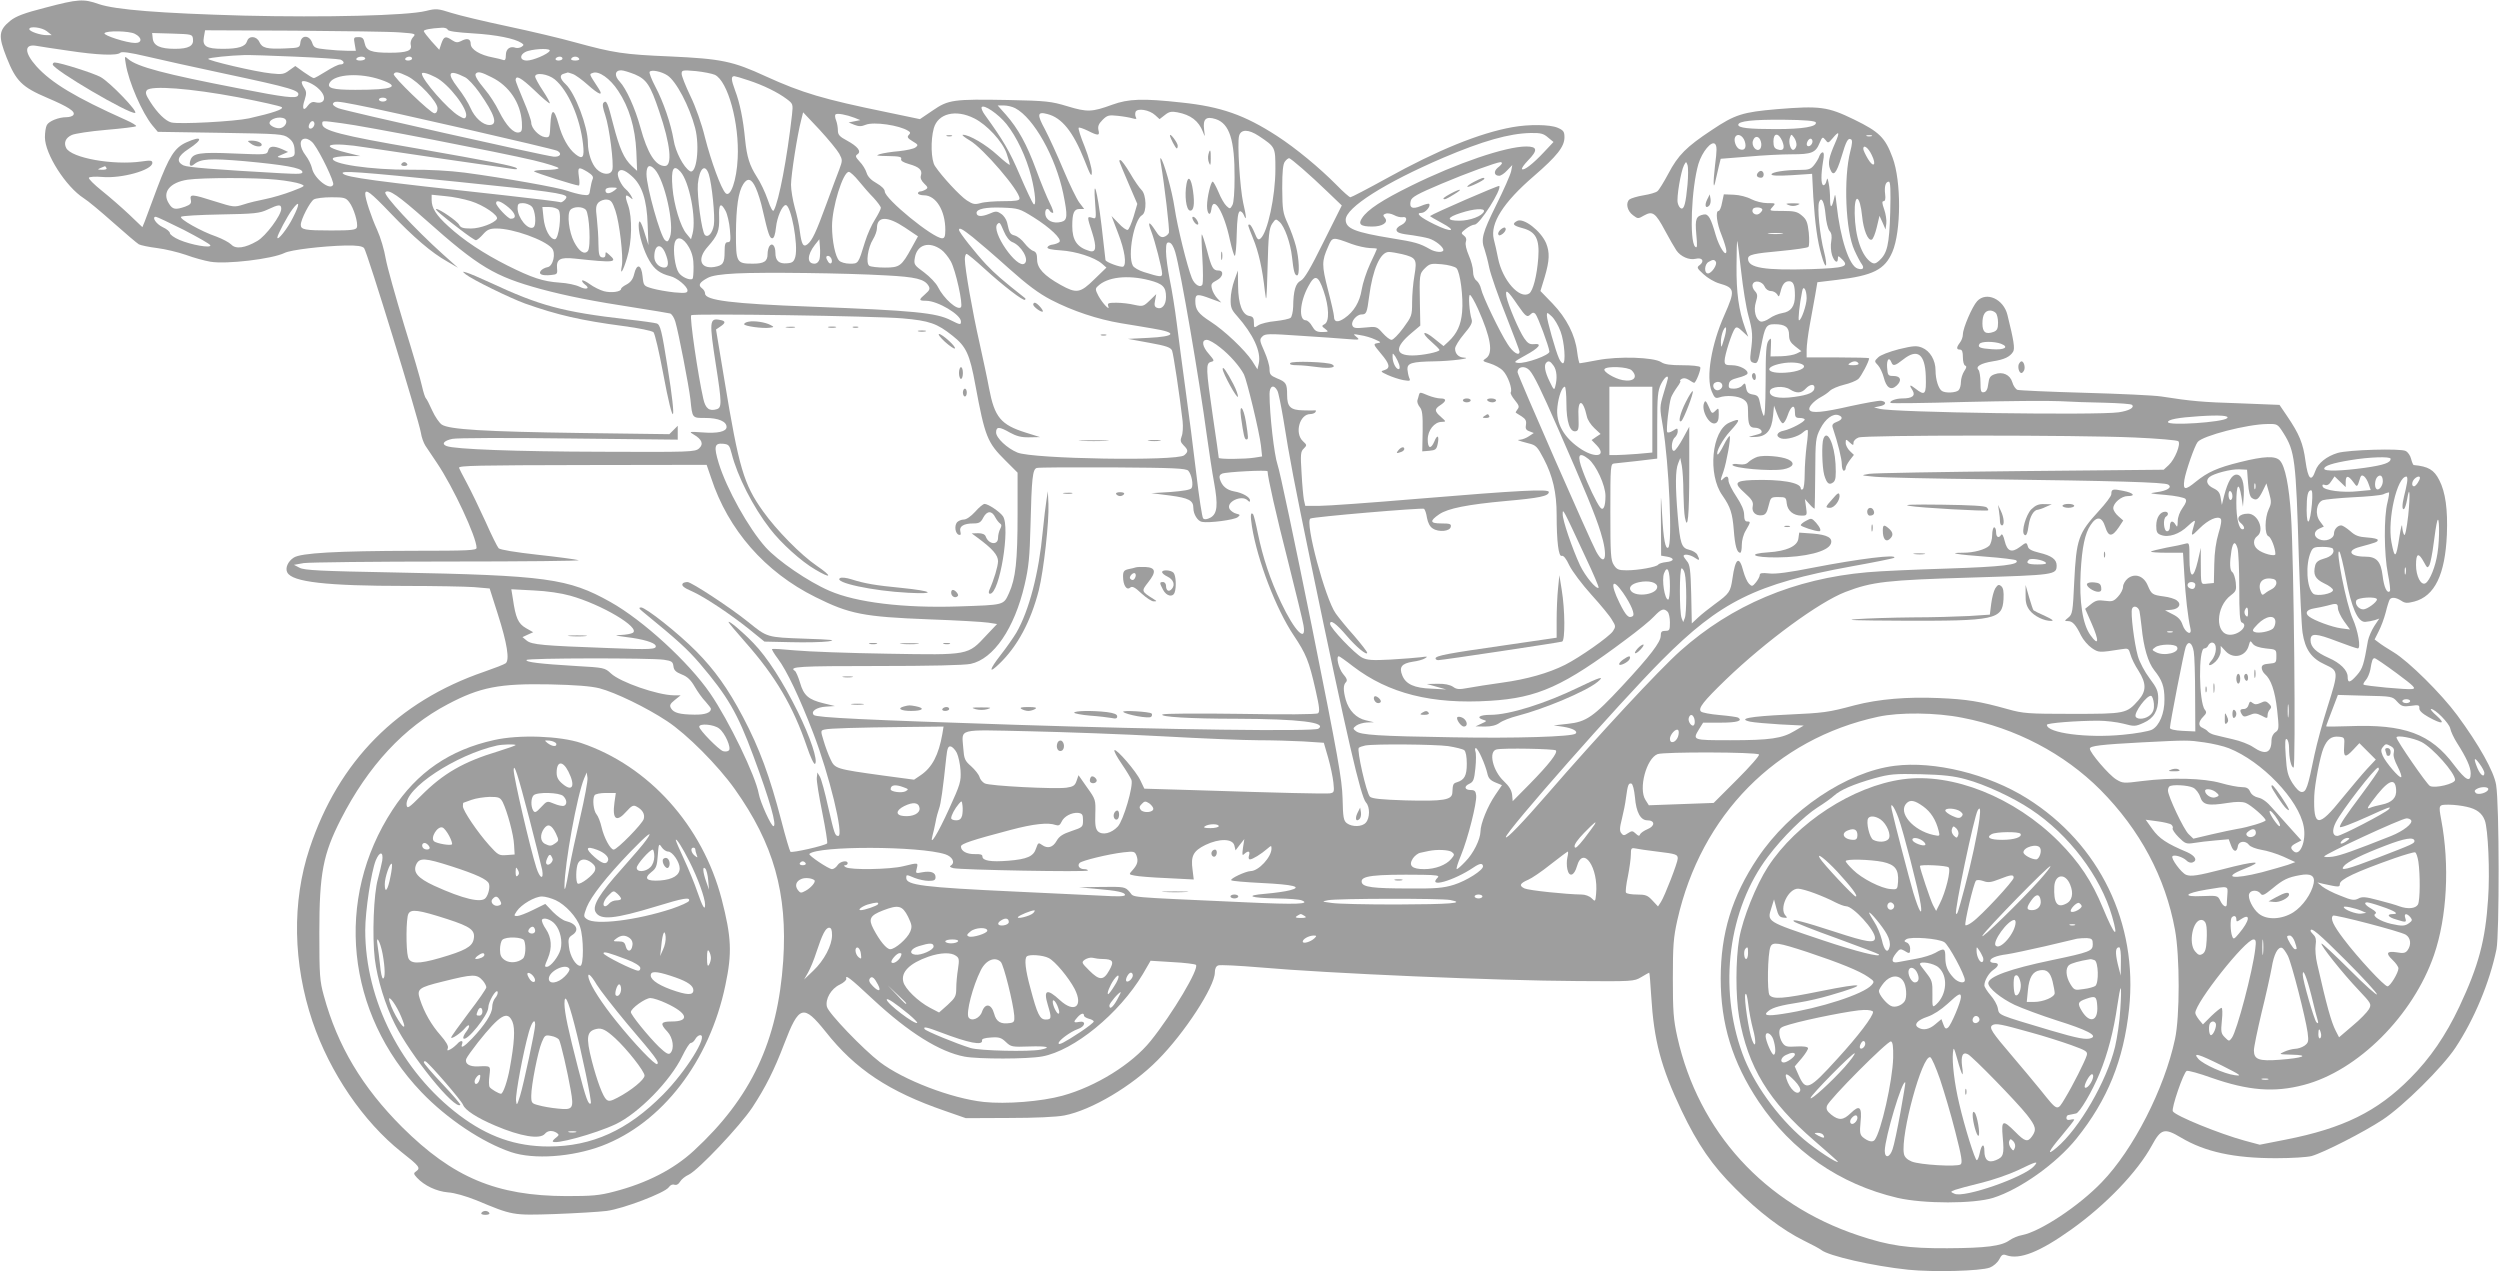 <?xml version="1.0" standalone="no"?>
<!DOCTYPE svg PUBLIC "-//W3C//DTD SVG 20010904//EN"
 "http://www.w3.org/TR/2001/REC-SVG-20010904/DTD/svg10.dtd">
<svg version="1.0" xmlns="http://www.w3.org/2000/svg"
 width="1280pt" height="651pt" viewBox="0 0 1280 651"
 preserveAspectRatio="xMidYMid meet">
<g transform="translate(0,651) scale(0.1,-0.1)"
fill="#9e9e9e" stroke="none">
<path d="M233 6471 c-110 -28 -151 -44 -180 -67 -60 -49 -63 -78 -19 -189 48
-121 79 -151 208 -206 108 -46 145 -70 134 -87 -4 -7 -20 -12 -35 -12 -41 0
-90 -20 -101 -40 -6 -10 -10 -39 -10 -63 0 -85 107 -253 199 -312 20 -12 87
-68 150 -124 63 -56 122 -106 132 -112 10 -5 52 -14 93 -19 41 -5 107 -21 148
-35 40 -15 96 -30 125 -35 83 -14 317 14 380 45 32 16 193 35 312 38 60 1 85
-3 95 -13 15 -16 280 -879 291 -946 3 -22 14 -52 23 -66 9 -13 36 -53 59 -88
83 -123 203 -380 203 -435 0 -13 -40 -15 -322 -15 -394 -1 -578 -11 -614 -35
-30 -19 -45 -54 -33 -76 25 -49 200 -69 608 -69 146 0 303 -3 347 -6 l81 -7
42 -132 c48 -150 61 -235 40 -251 -8 -6 -57 -25 -109 -43 -444 -152 -747 -458
-895 -905 -91 -273 -85 -590 15 -886 89 -262 260 -513 455 -668 92 -72 99 -82
77 -98 -16 -11 -15 -14 3 -34 37 -40 100 -70 159 -75 33 -2 91 -19 144 -40
187 -78 185 -78 401 -71 107 4 227 11 267 16 84 11 297 92 318 121 8 12 20 17
29 13 10 -3 21 2 29 16 7 12 27 28 45 36 49 24 262 249 325 344 67 102 112
191 163 325 76 199 98 205 212 63 152 -193 325 -307 609 -405 l109 -38 220 1
c135 0 245 5 285 13 138 27 346 150 477 283 137 137 293 377 293 449 0 19 6
32 17 36 9 4 105 -1 213 -10 351 -31 1219 -68 1625 -70 284 -2 291 -2 328 20
21 13 40 23 41 23 2 0 6 -53 10 -117 14 -232 50 -366 155 -588 83 -174 157
-282 276 -400 120 -121 242 -213 349 -266 43 -21 84 -43 91 -49 37 -30 263
-82 445 -101 128 -13 370 -7 418 11 18 7 39 25 48 42 12 24 19 28 37 21 68
-24 171 17 332 132 177 126 339 295 413 431 46 85 64 90 148 40 124 -74 272
-106 488 -106 77 0 159 5 181 11 61 17 267 122 364 186 105 69 307 269 373
369 96 145 175 334 210 504 15 77 15 742 -2 842 -11 68 -87 204 -199 356 -81
110 -249 276 -325 322 -32 19 -67 42 -78 51 l-20 15 21 42 c12 23 28 66 36 97
7 30 17 60 20 65 9 14 32 12 60 -6 19 -13 30 -13 66 -4 105 28 158 138 167
343 5 128 -7 217 -39 279 -27 53 -56 70 -131 77 -3 1 -9 15 -13 31 -4 17 -16
35 -28 41 -25 14 -294 6 -348 -10 -57 -17 -101 -53 -114 -91 -21 -61 -38 -44
-51 50 -12 90 -31 137 -95 231 l-38 56 -203 8 c-194 6 -248 11 -402 35 -38 6
-216 14 -395 19 -179 5 -333 12 -342 15 -9 4 -21 21 -26 39 -11 38 -49 56 -90
41 -23 -8 -29 -17 -33 -49 -3 -27 -10 -41 -22 -43 -15 -3 -18 4 -18 50 0 30
-5 59 -10 64 -17 17 11 34 73 44 59 9 88 23 104 49 10 16 4 56 -29 189 -20 81
-108 121 -155 70 -25 -27 -73 -138 -73 -170 0 -13 -7 -32 -15 -42 -19 -25 -19
-36 0 -36 11 0 15 -11 15 -39 0 -22 5 -41 12 -43 8 -3 7 -11 -5 -28 -9 -14
-17 -38 -17 -55 0 -17 -5 -36 -12 -43 -13 -13 -66 -16 -85 -4 -18 11 -33 59
-33 105 0 53 -28 100 -69 117 -28 11 -44 10 -119 -8 -49 -13 -95 -30 -106 -42
-20 -19 -20 -20 0 -41 10 -11 23 -39 29 -62 13 -52 36 -68 65 -42 29 26 22 50
-15 50 -28 0 -30 3 -33 43 -3 41 10 57 22 27 8 -21 18 -19 61 15 72 57 111 28
115 -85 3 -96 -3 -104 -54 -64 -29 23 -33 19 -13 -11 15 -26 -2 -40 -53 -40
-34 0 -69 -14 -60 -23 3 -3 176 -1 385 5 209 5 425 7 480 4 55 -3 159 -7 232
-8 72 -2 135 -6 139 -11 14 -14 -15 -30 -68 -38 -111 -16 -1156 -1 -1225 18
l-28 7 29 6 c33 6 38 23 8 28 -11 2 -81 -11 -156 -27 -144 -33 -201 -38 -211
-20 -9 13 21 46 58 66 15 8 36 22 46 32 10 10 43 24 72 31 30 7 62 20 73 29
15 13 56 91 56 107 0 2 -72 4 -160 4 l-160 0 0 39 c0 21 7 78 16 127 9 49 21
118 28 154 l11 65 100 12 c185 22 245 52 284 143 45 105 46 363 1 483 -38 103
-68 132 -197 195 -136 66 -174 71 -396 53 -174 -15 -214 -27 -333 -107 -130
-86 -172 -128 -222 -223 -23 -43 -48 -84 -56 -90 -8 -7 -40 -16 -71 -21 -31
-5 -64 -15 -72 -21 -21 -18 -12 -59 18 -81 25 -19 26 -19 57 -1 43 24 58 14
107 -78 22 -41 48 -86 58 -101 22 -32 66 -51 99 -43 33 8 46 -11 22 -31 -18
-13 -17 -16 18 -48 20 -19 56 -40 80 -47 81 -23 83 -35 27 -162 -67 -150 -95
-320 -65 -391 14 -33 19 -37 38 -31 37 13 97 8 123 -9 21 -14 25 -24 25 -65 0
-65 7 -81 35 -81 24 0 42 -16 32 -27 -4 -3 -21 -9 -39 -13 -31 -8 -31 -9 11
-7 56 2 82 34 89 108 l5 52 16 -43 c9 -24 21 -45 28 -47 6 -2 17 15 25 38 17
52 38 63 38 20 0 -26 4 -31 25 -31 14 0 25 -4 25 -8 0 -12 -70 -49 -107 -57
-37 -7 -44 -30 -13 -40 25 -8 87 9 111 31 11 10 21 15 24 12 3 -2 1 -38 -5
-79 -5 -41 -10 -106 -10 -146 0 -39 -4 -75 -10 -78 -5 -3 -10 -2 -10 4 0 31
-103 48 -250 43 -87 -4 -94 -15 -38 -65 38 -34 46 -47 42 -68 -7 -30 15 -52
48 -47 17 2 25 13 33 48 11 44 12 45 50 45 38 0 40 -2 43 -32 4 -38 34 -63 76
-63 28 0 29 1 23 43 l-6 42 25 -28 c13 -15 25 -24 25 -20 1 4 2 87 3 183 1
165 2 178 26 225 26 51 65 80 94 69 24 -9 19 -23 -10 -34 -19 -7 -25 -15 -21
-28 28 -83 47 -162 47 -189 0 -18 5 -33 10 -33 6 0 10 6 10 14 0 7 10 25 21
40 l21 27 -21 20 c-11 11 -21 29 -21 41 0 20 1 21 20 3 18 -16 20 -17 20 -1 0
9 12 21 26 26 33 13 1123 13 1413 0 118 -5 219 -14 224 -19 14 -14 -17 -92
-49 -122 l-26 -24 -731 -7 c-403 -4 -752 -10 -777 -14 -45 -8 -45 -8 30 -15
41 -4 307 -10 590 -13 633 -8 893 -15 911 -27 23 -14 -5 -32 -59 -39 -43 -6
-39 -7 45 -14 51 -4 97 -14 102 -20 8 -9 3 -22 -14 -46 -15 -21 -25 -48 -25
-69 -1 -29 -2 -33 -11 -18 -14 25 -29 21 -29 -8 0 -16 -6 -25 -15 -25 -17 0
-22 65 -5 75 15 9 12 25 -4 25 -26 0 -46 -30 -46 -71 0 -32 4 -41 24 -48 38
-15 95 4 138 46 30 28 39 33 35 18 -22 -77 -22 -77 25 -30 44 44 92 65 108 49
6 -6 1 -36 -11 -74 -13 -43 -21 -97 -22 -160 l-2 -95 -32 -3 c-37 -4 -34 -12
-35 113 l0 70 -15 -67 c-23 -98 -43 -92 -43 13 0 80 0 81 -22 75 -13 -4 -56
-13 -96 -20 -40 -8 -76 -17 -79 -20 -4 -3 32 -6 79 -6 l85 0 7 -117 c6 -108
18 -212 31 -271 9 -39 -26 -23 -40 18 -8 25 -22 41 -51 55 l-39 20 33 3 c39 4
53 29 27 48 -10 8 -40 17 -65 20 -60 8 -64 11 -83 55 -20 50 -65 66 -102 38
-14 -11 -25 -31 -25 -43 0 -13 -11 -35 -26 -51 -22 -24 -30 -26 -67 -21 -35 5
-47 2 -71 -17 l-30 -24 33 -75 c40 -91 37 -120 -6 -60 -40 55 -58 172 -50 322
7 129 22 199 51 242 31 47 58 44 75 -10 16 -52 35 -52 69 -2 l23 35 -25 22
c-14 12 -26 30 -26 41 0 27 42 62 73 62 45 0 30 17 -23 27 -53 11 -60 9 -60
-17 0 -10 -29 -48 -64 -86 -105 -115 -115 -143 -126 -363 -7 -153 -9 -166 -30
-183 -21 -17 -21 -18 -2 -18 23 0 40 -18 67 -74 11 -22 36 -51 55 -64 36 -24
36 -24 152 -6 35 6 37 4 46 -27 5 -19 23 -56 41 -83 41 -65 41 -104 0 -151
-61 -69 -66 -70 -339 -70 -228 0 -251 2 -330 24 -143 40 -209 51 -355 57 -159
7 -306 -5 -429 -37 -138 -37 -156 -39 -348 -48 -190 -9 -254 -21 -187 -36 19
-4 88 -10 154 -14 l120 -6 -46 -27 c-64 -39 -126 -48 -330 -48 -196 0 -194 0
-159 58 l20 32 89 0 c84 0 116 9 90 26 -6 3 -49 9 -95 13 -46 4 -89 12 -95 18
-16 16 11 51 128 164 206 198 477 396 611 448 138 53 212 61 648 74 426 13
434 14 434 62 0 31 -26 50 -89 65 -37 9 -55 18 -58 31 -7 24 -8 24 -42 -2 -42
-31 -64 -22 -77 31 -6 26 -13 39 -18 32 -12 -20 -26 -13 -26 13 0 14 -4 25
-10 25 -5 0 -10 -18 -10 -39 0 -22 -7 -46 -15 -55 -21 -20 -79 -36 -134 -36
-85 0 -34 -9 114 -20 83 -6 154 -15 158 -19 22 -22 -73 -33 -353 -42 -162 -5
-347 -13 -410 -19 -374 -33 -693 -168 -956 -402 -110 -98 -423 -435 -681 -733
-124 -143 -213 -236 -213 -221 0 28 578 684 800 907 298 299 480 390 969 479
117 21 216 41 219 44 19 20 -180 -5 -413 -50 -125 -25 -195 -34 -227 -30 -36
4 -48 2 -48 -8 0 -8 -9 -24 -19 -37 -18 -22 -21 -23 -36 -8 -9 9 -22 38 -29
64 -21 83 -41 69 -56 -38 -10 -68 -16 -76 -90 -130 -30 -22 -69 -53 -86 -69
l-32 -30 -3 150 c-3 125 -7 153 -22 169 -9 11 -17 23 -17 26 0 13 35 7 58 -9
24 -17 27 -13 12 16 -5 10 -24 21 -41 25 -40 9 -47 31 -59 174 -13 155 -12
234 2 268 l11 28 8 -40 c4 -22 8 -83 8 -136 1 -53 4 -111 8 -130 14 -71 22 9
22 236 l0 230 -32 -59 c-18 -33 -38 -62 -45 -64 -18 -5 -15 53 3 68 8 7 15 21
15 31 0 18 -2 18 -24 4 -14 -9 -27 -12 -30 -7 -6 11 9 146 20 177 4 11 18 35
31 53 13 17 20 32 16 32 -4 0 -1 5 7 10 10 6 22 4 37 -5 12 -8 24 -15 27 -15
9 0 37 71 31 80 -3 6 -44 10 -91 10 -61 0 -92 4 -109 16 -38 25 -218 31 -326
10 -47 -9 -88 -16 -91 -16 -3 0 -9 27 -13 59 -10 85 -54 172 -126 247 l-62 64
22 72 c25 85 26 126 7 173 -27 63 -115 131 -148 114 -28 -15 -22 -24 27 -37
68 -18 88 -55 81 -152 -7 -93 -27 -170 -47 -183 -49 -31 -137 69 -159 181 -6
31 -16 76 -22 98 -19 80 48 187 205 322 119 103 157 151 157 199 0 29 -5 36
-35 49 -40 17 -147 18 -231 3 -168 -30 -383 -117 -646 -263 -96 -53 -179 -96
-184 -96 -5 0 -36 27 -69 61 -90 91 -210 190 -307 253 -165 107 -287 150 -488
171 -200 22 -272 19 -355 -11 -104 -38 -128 -39 -230 -8 -83 25 -106 28 -304
32 -279 5 -305 2 -386 -54 l-65 -44 -172 36 c-322 66 -430 98 -617 183 -169
78 -228 90 -489 102 -240 10 -289 18 -487 72 -71 20 -227 57 -345 82 -118 25
-248 56 -289 69 -69 22 -78 23 -130 10 -95 -24 -519 -34 -931 -24 -432 12
-658 30 -744 59 -79 28 -106 26 -273 -18z m7 -121 l25 -20 -26 0 c-33 0 -89
19 -89 31 0 17 65 9 90 -11z m2052 8 c3 -8 48 -14 131 -19 118 -7 212 -26 247
-49 13 -9 13 -11 0 -20 -8 -5 -21 -7 -29 -5 -29 11 -51 -5 -51 -37 0 -22 -4
-29 -14 -25 -8 3 -32 9 -53 13 -65 12 -113 41 -113 69 0 27 -18 32 -51 14 -16
-8 -26 -7 -44 5 -34 23 -42 20 -55 -16 l-11 -33 -40 44 c-21 24 -39 47 -39 52
0 7 34 14 92 17 14 1 28 -3 30 -10z m-244 -14 c81 -6 83 -7 66 -25 -9 -10 -14
-27 -11 -39 8 -30 -20 -40 -107 -40 -96 0 -121 10 -129 49 -5 25 -11 31 -32
31 -24 0 -25 -2 -19 -35 l6 -35 -44 0 c-25 0 -73 3 -108 7 -57 6 -63 8 -72 35
-14 39 -55 40 -60 1 -3 -27 -4 -28 -78 -31 -94 -4 -118 2 -132 33 -14 31 -54
34 -63 4 -9 -28 -44 -39 -124 -39 -85 0 -106 13 -97 61 l6 34 457 -2 c252 -2
495 -5 541 -9z m-1358 -7 c38 -19 39 -47 2 -47 -42 0 -164 39 -157 50 9 14
126 12 155 -3z m298 -26 c5 -36 -22 -51 -92 -51 -76 0 -110 16 -114 53 l-3 28
103 -3 c101 -3 103 -4 106 -27z m-635 -61 c145 -22 247 -26 263 -10 7 7 50 1
135 -19 68 -16 243 -55 389 -86 357 -76 401 -89 385 -115 -10 -15 -66 -9 -300
37 -383 74 -523 111 -569 151 -18 16 -19 16 -12 -25 14 -91 84 -252 137 -316
l27 -32 320 -5 c306 -5 322 -6 349 -26 20 -15 29 -31 31 -57 3 -31 0 -37 -21
-42 -14 -4 -36 -5 -48 -3 -23 4 -23 5 6 17 l30 13 -30 14 c-44 19 -66 17 -72
-7 -6 -21 -8 -22 -172 -15 -178 8 -214 2 -226 -34 -9 -27 0 -37 19 -21 34 28
81 31 256 16 205 -19 292 -34 298 -54 4 -12 -14 -13 -109 -8 -341 19 -477 30
-499 40 -40 19 -31 48 25 84 78 51 71 71 -11 34 -60 -27 -88 -72 -149 -233
-29 -78 -58 -156 -64 -172 l-12 -29 -67 64 c-37 35 -100 90 -140 122 -40 32
-70 62 -67 67 3 5 34 7 68 4 99 -9 257 35 257 72 0 13 -9 14 -57 7 -144 -20
-357 18 -384 69 -14 27 -3 53 29 67 15 7 93 19 175 26 81 7 150 15 154 19 3 3
-21 18 -53 32 -259 116 -380 189 -458 275 -63 71 -63 116 2 104 18 -3 92 -15
165 -25z m2461 -1 c-10 -17 -86 -49 -116 -49 -42 0 -38 36 5 49 47 13 120 14
111 0z m-1304 -29 c118 -5 223 -12 233 -15 22 -9 22 -25 -1 -25 -10 0 -42 -16
-72 -35 -30 -19 -59 -35 -63 -35 -5 0 -28 14 -52 31 l-43 31 -31 -22 c-26 -20
-37 -22 -92 -16 -76 7 -331 67 -323 75 6 6 111 17 184 19 25 1 142 -3 260 -8z
m360 -10 c0 -5 -12 -10 -26 -10 -14 0 -23 4 -19 10 3 6 15 10 26 10 10 0 19
-4 19 -10z m240 0 c0 -5 -9 -10 -21 -10 -11 0 -17 5 -14 10 3 6 13 10 21 10 8
0 14 -4 14 -10z m770 0 c0 -5 -9 -10 -21 -10 -11 0 -17 5 -14 10 3 6 13 10 21
10 8 0 14 -4 14 -10z m85 0 c4 -6 -5 -10 -20 -10 -15 0 -24 4 -20 10 3 6 12
10 20 10 8 0 17 -4 20 -10z m286 -81 c60 -26 79 -55 124 -189 58 -169 69 -280
29 -280 -48 0 -89 65 -125 197 -27 99 -73 200 -106 235 -29 30 -25 58 7 58 12
0 43 -10 71 -21z m166 -5 c45 -29 113 -158 142 -269 25 -96 7 -242 -27 -221
-32 19 -74 100 -83 159 -14 83 -52 195 -94 274 -19 36 -32 70 -29 75 8 13 61
2 91 -18z m243 3 c67 -32 126 -249 117 -427 -5 -113 -37 -204 -62 -179 -23 23
-74 162 -106 287 -16 67 -48 157 -74 210 -25 52 -45 103 -45 114 0 19 4 20 73
14 39 -4 83 -13 97 -19z m-1574 -7 c57 -28 154 -131 154 -164 0 -17 -6 -26
-16 -26 -19 0 -215 189 -208 201 8 14 24 11 70 -11z m145 -6 c67 -34 168 -166
155 -201 -5 -12 -10 -12 -37 4 -55 32 -189 185 -189 216 0 10 33 1 71 -19z
m151 0 c15 -8 47 -42 71 -76 81 -115 98 -168 53 -168 -34 0 -75 37 -97 87 -10
24 -39 71 -65 104 -60 78 -47 96 38 53z m136 0 c89 -44 147 -130 154 -229 2
-42 0 -50 -15 -53 -27 -6 -65 34 -102 108 -18 37 -50 86 -70 109 -43 52 -57
76 -48 85 11 11 28 7 81 -20z m415 17 c14 -5 48 -30 76 -55 57 -51 82 -60 57
-21 -53 82 -50 74 -30 82 30 11 87 -28 129 -92 56 -84 87 -187 93 -310 l4
-100 -27 25 c-40 37 -63 89 -95 212 -29 115 -35 127 -50 112 -7 -7 -3 -29 9
-64 21 -62 45 -250 36 -280 -9 -28 -50 -26 -80 4 -26 26 -45 83 -45 135 0 83
-66 256 -114 300 -30 28 -33 48 -8 54 9 3 18 5 19 6 1 0 13 -3 26 -8z m-984
-29 c105 -36 66 -52 -130 -52 -118 0 -148 9 -130 38 27 43 156 50 260 14z
m892 1 c69 -58 129 -197 144 -330 8 -69 -1 -82 -38 -53 -37 29 -68 85 -87 154
-23 83 -38 83 -42 -1 -3 -66 -4 -68 -28 -65 -30 4 -70 45 -70 74 0 11 -18 63
-40 114 -22 52 -40 98 -40 103 0 29 27 14 95 -50 41 -40 77 -70 80 -68 2 3
-14 32 -35 64 -22 33 -40 66 -40 73 0 23 66 14 101 -15z m990 -4 c77 -25 152
-62 197 -96 32 -24 33 -26 27 -81 -25 -222 -67 -442 -93 -489 -5 -9 -16 10
-31 54 -13 38 -38 91 -57 119 -36 57 -50 100 -59 189 -10 105 -27 188 -51 251
-21 57 -22 74 -4 74 4 0 36 -9 71 -21z m-2197 -46 c42 -41 29 -80 -22 -66 -13
3 -25 -3 -36 -18 -22 -32 -32 -16 -16 30 10 33 10 42 -4 63 -9 13 -13 27 -10
30 10 11 62 -12 88 -39z m-415 -41 c117 -23 218 -45 224 -51 10 -10 -44 -29
-168 -57 -74 -16 -356 -31 -398 -21 -30 8 -71 48 -108 106 -23 36 -26 47 -17
59 21 25 222 10 467 -36z m761 -12 c0 -5 -9 -10 -20 -10 -11 0 -20 5 -20 10 0
6 9 10 20 10 11 0 20 -4 20 -10z m-159 -26 c142 -26 1013 -226 1032 -236 27
-14 15 -33 -19 -30 -54 6 -1069 234 -1102 248 -18 7 -31 18 -27 24 8 13 18 13
116 -6z m3332 -99 c52 -65 102 -170 127 -269 21 -83 27 -157 11 -140 -5 5 -37
72 -70 149 -53 123 -82 173 -178 306 -13 17 -20 36 -17 40 10 17 86 -35 127
-86z m45 81 c95 -50 207 -250 246 -438 23 -113 22 -136 -10 -144 -42 -11 -78
7 -82 39 -3 26 11 37 23 17 3 -5 10 -10 16 -10 5 0 -2 23 -16 50 -14 28 -46
105 -70 171 -48 130 -91 209 -155 282 l-42 47 32 0 c17 0 43 -6 58 -14z m717
-36 l22 -20 27 21 c21 17 34 20 64 14 69 -13 109 -44 131 -100 11 -29 11 -29
6 11 -7 56 10 70 60 54 70 -23 97 -107 96 -300 0 -70 -4 -128 -11 -140 -11
-20 -13 -21 -30 -5 -11 10 -29 41 -41 71 -13 30 -26 54 -30 54 -10 0 -29 -82
-29 -124 0 -42 17 -57 22 -19 9 79 65 -12 95 -155 10 -45 21 -82 25 -82 4 0 9
50 10 112 2 78 7 113 16 116 6 2 16 -7 21 -20 14 -35 13 -7 -4 64 -16 73 -31
303 -21 342 9 35 48 35 101 0 85 -57 85 -56 85 -170 0 -139 -40 -325 -76 -355
-12 -10 -17 -5 -31 30 -9 22 -20 41 -25 41 -11 0 -11 2 17 -69 29 -69 49 -160
61 -271 8 -67 9 -54 14 121 4 166 8 199 23 223 18 26 19 27 38 10 26 -23 56
-107 64 -179 8 -75 14 -95 26 -95 14 0 11 85 -6 150 -8 31 -27 84 -42 116 -25
54 -27 70 -28 180 0 88 4 125 14 137 7 10 17 17 21 17 9 0 107 -85 197 -172
l73 -70 -93 -186 c-68 -138 -99 -190 -117 -199 -27 -13 -38 -52 -39 -134 -1
-26 -7 -51 -13 -56 -7 -6 -42 -13 -77 -17 -36 -3 -75 -13 -88 -21 -22 -15 -23
-15 -23 14 0 23 -5 30 -22 33 -37 5 -58 60 -59 153 l-1 80 -18 -50 c-10 -27
-19 -71 -19 -97 -1 -41 4 -54 32 -85 84 -95 125 -184 112 -244 l-7 -30 -27 43
c-37 56 -142 156 -214 202 -62 40 -77 60 -77 105 0 37 10 38 81 11 l52 -19
-21 22 c-11 12 -24 34 -27 49 -6 23 -2 29 25 43 33 17 38 50 8 50 -27 0 -35
14 -58 103 -12 45 -24 82 -27 82 -2 0 -1 -54 3 -119 4 -66 4 -127 1 -136 -9
-22 -41 -4 -55 32 -24 60 -74 263 -88 358 -13 89 -56 241 -71 255 -3 3 -3 -11
1 -30 18 -105 45 -336 41 -351 -3 -9 -15 -19 -26 -22 -15 -4 -26 4 -45 35 -31
48 -40 45 -19 -8 18 -47 55 -190 55 -215 0 -19 -10 -18 -93 8 -26 8 -52 23
-57 33 -28 52 6 236 48 259 24 14 22 105 -4 129 -10 10 -37 48 -58 85 -22 37
-44 67 -49 67 -11 0 -12 6 43 -124 l43 -100 -19 -65 c-11 -35 -24 -66 -30 -68
-7 -2 -28 13 -47 34 l-36 37 34 -89 c34 -88 44 -158 26 -170 -11 -6 -91 23
-91 34 0 3 -9 82 -20 175 -22 183 -44 259 -33 117 6 -82 6 -83 -15 -76 -27 8
-27 7 0 -76 24 -76 20 -104 -14 -94 -64 19 -88 55 -88 128 0 66 9 87 37 87
l24 0 -25 33 c-13 17 -50 93 -81 167 -31 74 -74 168 -95 208 -42 77 -39 92 13
78 74 -19 131 -90 189 -235 32 -82 38 -91 38 -61 0 19 -16 77 -36 128 -21 51
-35 95 -31 98 3 3 23 -4 46 -15 53 -27 63 -27 55 3 -4 19 1 32 21 52 24 24 32
26 78 21 29 -3 63 -9 76 -13 18 -5 22 -4 17 5 -4 7 -5 19 -2 28 9 21 71 11
101 -17z m-1618 -197 c17 -32 17 -35 0 -81 -10 -26 -40 -105 -66 -177 -53
-145 -72 -185 -96 -205 -22 -18 -31 -3 -40 67 -3 29 -15 83 -26 121 -10 37
-19 89 -19 116 0 50 33 260 52 331 l10 40 84 -89 c46 -50 91 -105 101 -123z
m78 184 l30 -12 -30 -6 -30 -6 29 -12 c23 -9 36 -9 58 0 41 17 173 -2 218 -31
12 -7 12 -12 3 -21 -10 -10 -6 -17 19 -32 29 -17 31 -20 15 -32 -9 -7 -47 -15
-84 -19 -38 -3 -81 -10 -98 -15 -25 -8 -17 -9 42 -10 57 -1 71 -4 67 -15 -3
-9 9 -17 40 -26 53 -15 70 -31 61 -59 -4 -13 2 -26 17 -41 19 -18 20 -22 8
-30 -8 -5 -21 -10 -27 -10 -7 0 -13 -4 -13 -10 0 -5 14 -10 31 -10 61 0 109
-78 109 -177 0 -33 -4 -43 -16 -43 -47 0 -294 202 -294 240 0 11 -17 28 -42
42 -27 15 -45 33 -51 53 -5 17 -21 43 -36 58 -21 23 -23 29 -11 37 22 14 2 40
-53 70 -38 20 -47 30 -47 52 0 15 -4 38 -9 51 -6 14 -7 28 -3 31 7 8 55 -1 97
-17z m613 -3 c65 -32 145 -119 166 -180 9 -26 16 -52 16 -57 0 -5 -28 17 -62
48 -60 55 -145 105 -178 105 -8 0 8 -13 35 -29 68 -39 255 -257 255 -297 0
-11 -19 -14 -83 -14 -45 0 -98 -4 -117 -10 -29 -8 -39 -6 -70 14 -35 23 -128
123 -163 176 -20 29 -23 133 -6 193 21 76 112 99 207 51z m-3530 -2 c17 -11 5
-40 -19 -47 -20 -7 -59 10 -59 25 0 22 53 37 78 22z m7839 -19 c7 -21 -64 -34
-204 -34 -139 0 -193 6 -193 22 0 19 73 27 229 26 114 -1 166 -6 168 -14z
m-7687 -7 c0 -16 -18 -31 -27 -22 -8 8 5 36 17 36 5 0 10 -6 10 -14z m140 3
c109 -13 815 -150 983 -190 70 -17 127 -35 127 -40 0 -5 -30 -9 -67 -9 -37 0
-63 -4 -58 -8 10 -8 212 -72 228 -72 5 0 5 20 1 45 -7 51 -3 53 44 25 25 -16
32 -25 26 -38 -4 -9 -9 -32 -12 -50 -4 -32 -6 -34 -41 -29 -20 3 -54 12 -76
20 -43 16 -322 66 -525 93 -77 10 -184 16 -279 15 -201 -1 -414 30 -396 59 3
5 36 10 73 11 l67 0 -73 18 c-153 38 -82 56 103 26 50 -8 232 -34 405 -60 173
-25 328 -47 345 -50 18 -3 26 -2 20 4 -12 11 -129 34 -511 101 -391 67 -484
92 -484 125 0 18 -5 18 100 4z m6176 -73 l28 -23 -49 -52 c-56 -60 -103 -96
-112 -87 -4 4 10 23 30 44 52 53 49 72 -9 72 -104 0 -354 -85 -589 -201 -148
-73 -223 -122 -251 -165 -22 -32 -8 -44 52 -44 52 0 84 21 65 44 -11 13 -11
17 4 22 9 4 28 0 42 -7 14 -8 34 -13 45 -11 27 5 22 -26 -7 -40 -14 -6 -25
-17 -25 -24 0 -15 17 -21 85 -29 28 -4 64 -11 81 -16 33 -10 74 -43 74 -59 0
-15 -42 -12 -70 5 -51 29 -75 36 -194 55 -190 31 -236 50 -236 95 0 62 202
190 501 318 200 85 336 124 446 126 52 1 66 -3 89 -23z m1470 -28 c-32 -73
-38 -102 -26 -133 16 -42 32 -25 58 61 25 84 34 100 50 90 7 -4 5 -25 -4 -59
-36 -138 -25 -411 21 -509 13 -29 30 -61 37 -70 15 -21 6 -32 -21 -23 -43 13
-89 153 -108 330 -6 55 -7 57 -13 27 -12 -50 -20 -50 -20 0 0 25 -3 61 -7 79
-6 30 -7 31 -12 11 -3 -13 -10 -22 -16 -20 -12 4 -12 54 -1 121 6 31 5 47 -2
47 -6 0 -13 -9 -17 -19 -3 -11 -15 -31 -26 -45 -17 -22 -28 -26 -73 -26 -76 0
-146 -11 -146 -23 0 -7 36 -8 104 -4 l104 7 6 -118 c9 -137 21 -227 42 -299
22 -81 34 -63 13 19 -21 80 -36 226 -25 254 12 31 27 0 33 -67 3 -35 12 -72
20 -81 11 -12 13 -28 9 -53 -4 -20 -2 -52 4 -71 12 -36 30 -46 30 -17 0 15 3
14 22 -5 37 -37 14 -44 -159 -50 -238 -7 -323 6 -323 53 0 21 26 27 168 40 73
7 137 16 141 21 5 5 5 38 2 73 -6 53 -12 68 -35 87 -23 20 -38 24 -98 24 -70
0 -71 0 -53 20 18 20 17 20 -26 20 -25 0 -60 9 -82 20 -22 12 -61 22 -90 23
l-51 2 -9 -42 c-4 -24 -12 -43 -18 -43 -17 0 -9 -65 16 -125 13 -33 24 -69 24
-80 0 -36 -37 20 -55 83 -24 84 -37 108 -60 104 -40 -8 -46 -21 -39 -101 6
-62 5 -74 -6 -64 -30 29 -19 301 17 424 19 62 67 120 85 102 10 -10 10 -33 0
-109 -11 -95 -9 -137 4 -72 4 18 11 49 16 69 l9 36 138 11 c76 7 177 12 226
12 101 0 122 8 142 57 14 33 16 34 30 17 13 -18 15 -18 37 8 34 41 38 33 13
-24z m-463 9 c11 -33 -1 -51 -26 -41 -19 7 -33 47 -22 64 12 19 38 6 48 -23z
m192 1 c15 -37 7 -53 -24 -43 -16 5 -21 15 -21 41 0 45 26 46 45 2z m73 -22
c-2 -11 -8 -21 -15 -23 -15 -5 -28 40 -18 64 6 17 7 17 21 -2 8 -11 13 -29 12
-39z m385 47 c-7 -2 -19 -2 -25 0 -7 3 -2 5 12 5 14 0 19 -2 13 -5z m-567 -29
c4 -14 2 -30 -5 -37 -17 -17 -45 15 -36 42 9 29 33 26 41 -5z m-7409 -12 c35
-47 105 -193 99 -207 -13 -35 -99 31 -109 85 -4 17 -18 46 -32 64 -33 43 -34
86 -2 86 14 0 32 -11 44 -28z m7673 14 c0 -16 -18 -31 -27 -22 -8 8 5 36 17
36 5 0 10 -6 10 -14z m303 -69 c26 -52 10 -69 -19 -21 -13 22 -24 45 -24 52 0
24 25 7 43 -31z m-1893 -43 c0 -3 -10 -14 -22 -23 -22 -19 -18 -41 8 -41 8 0
27 12 41 28 l26 27 -6 -32 c-4 -18 -38 -96 -77 -174 -70 -142 -79 -174 -59
-226 5 -15 17 -58 24 -94 8 -37 46 -146 85 -243 38 -97 70 -181 70 -186 0 -26
-34 -5 -61 38 -41 63 -128 245 -136 283 -3 16 -14 35 -23 42 -11 8 -18 26 -18
47 0 19 -10 56 -22 83 -12 28 -19 56 -15 68 5 14 1 25 -10 33 -16 12 -15 14
10 34 15 12 36 22 45 22 26 0 141 182 126 198 -4 4 -336 -140 -354 -154 -2 -1
25 -17 59 -35 83 -44 51 -51 -36 -8 -74 36 -100 59 -67 59 20 0 50 36 39 46
-3 3 -22 -2 -43 -11 -43 -18 -60 -9 -51 27 5 19 34 35 157 87 130 55 279 109
303 111 4 0 7 -3 7 -6z m950 -110 c-9 -95 -17 -127 -33 -121 -6 2 -14 14 -17
28 -7 27 16 162 32 193 11 20 11 20 18 1 4 -11 4 -57 0 -101z m-8095 86 c4 -6
-6 -10 -22 -9 -25 0 -26 1 -8 9 11 5 21 9 22 9 1 1 5 -3 8 -9z m2808 -8 c50
-55 101 -284 77 -346 -9 -24 -13 -26 -25 -16 -24 20 -95 274 -95 339 0 44 16
53 43 23z m131 -11 c45 -50 82 -238 62 -317 l-8 -29 -23 28 c-30 34 -65 148
-72 237 -8 96 5 121 41 81z m145 -13 c16 -50 33 -218 26 -260 -7 -42 -30 -67
-46 -51 -16 16 -41 201 -36 261 8 81 37 107 56 50z m-395 -9 c53 -46 78 -122
82 -249 l4 -105 -18 57 c-20 67 -32 82 -32 42 0 -46 26 -130 55 -179 26 -45
55 -66 107 -79 34 -8 88 -53 88 -73 0 -13 -10 -15 -67 -10 -38 4 -88 13 -113
20 -44 13 -45 13 -50 62 -6 62 -30 68 -43 12 -6 -26 -18 -42 -38 -53 -16 -8
-29 -18 -29 -23 0 -15 -50 -22 -88 -12 -21 6 -53 22 -72 36 -18 13 -36 22 -39
19 -3 -3 3 -12 13 -20 30 -21 9 -30 -27 -12 -18 9 -63 19 -102 21 -85 6 -140
24 -268 88 -119 60 -224 129 -301 200 -63 57 -86 94 -86 135 l0 27 69 -7 c38
-3 97 -15 132 -26 65 -20 144 -74 133 -91 -13 -22 -86 -49 -133 -49 -39 0 -53
4 -60 19 -10 19 -100 81 -117 81 -11 0 24 -30 122 -105 39 -30 75 -55 81 -55
5 0 22 14 36 30 22 25 35 30 70 30 83 0 243 -57 282 -100 23 -25 7 -94 -22
-98 -12 -2 -27 -10 -33 -17 -16 -19 5 -28 52 -23 30 3 33 5 30 34 -4 47 16 58
91 50 204 -22 221 -20 177 19 -19 17 -20 17 -20 1 0 -11 -6 -16 -17 -14 -15 3
-18 15 -19 68 0 36 -4 95 -8 131 -7 55 -5 68 9 83 10 9 29 16 43 14 21 -2 28
-13 43 -57 21 -62 41 -236 33 -281 -11 -54 5 -32 26 38 26 83 28 207 6 271
-18 49 -15 61 10 40 16 -13 16 -12 6 7 -6 11 -18 27 -27 34 -24 20 -47 69 -41
86 9 22 32 17 70 -17z m-899 -29 c470 -48 565 -61 565 -79 0 -11 -26 -32 -32
-26 -2 2 -130 18 -284 35 -673 73 -809 92 -828 111 -18 17 81 10 579 -41z
m2062 3 c21 -26 55 -65 76 -86 20 -22 37 -45 37 -51 0 -7 -14 -34 -30 -60 -17
-26 -40 -78 -51 -114 -35 -114 -34 -112 -78 -112 -22 0 -46 7 -54 15 -20 19
-37 101 -37 177 0 97 56 278 86 278 7 0 30 -21 51 -47z m-2981 7 c51 -5 105
-15 120 -21 29 -11 29 -11 -41 -38 -39 -15 -100 -33 -135 -40 -36 -7 -87 -19
-113 -28 -48 -15 -51 -14 -147 16 -119 38 -129 38 -123 8 4 -18 -2 -25 -29
-35 -49 -17 -64 -15 -82 14 -39 58 2 110 95 124 78 11 349 11 455 0z m2454
-43 c11 -24 27 -75 35 -113 28 -123 36 -144 49 -144 9 0 15 19 19 55 5 52 32
115 50 115 27 0 65 -204 49 -265 -7 -24 -14 -31 -41 -33 -42 -4 -61 12 -61 54
0 36 -17 54 -31 33 -5 -8 -9 -25 -9 -40 0 -37 -18 -49 -75 -49 -84 0 -87 5
-87 155 1 134 12 213 38 253 22 34 43 27 64 -21z m5808 -124 c-5 -167 -15
-210 -57 -248 -17 -15 -26 -17 -39 -9 -50 31 -84 131 -86 251 -2 107 27 97 38
-14 7 -71 30 -127 49 -120 7 2 18 30 26 63 l14 59 16 -35 15 -35 4 31 c2 17
-3 49 -11 72 -11 31 -12 42 -3 42 8 0 11 12 8 35 -5 40 2 65 19 65 8 0 10 -43
7 -157z m-6532 112 c-25 -19 -46 -19 -46 0 0 10 10 15 33 15 30 -1 31 -1 13
-15z m-1147 -116 c119 -124 209 -202 291 -248 l55 -32 -75 67 c-145 130 -310
308 -297 320 17 17 66 -17 205 -140 274 -244 354 -291 591 -356 134 -36 272
-63 481 -95 91 -14 172 -28 181 -30 9 -3 21 -22 27 -43 16 -54 69 -327 77
-397 10 -98 8 -95 78 -95 65 0 107 -18 107 -46 0 -24 -46 -34 -123 -28 -69 5
-71 4 -45 -11 42 -24 52 -49 27 -71 -20 -18 -44 -19 -498 -17 -445 1 -752 13
-794 29 -28 10 -15 28 29 37 22 5 286 6 597 2 l557 -6 0 35 0 36 -22 -22 -21
-21 -451 6 c-496 7 -676 18 -714 43 -13 9 -35 41 -49 72 -14 31 -28 59 -32 62
-4 3 -13 30 -20 61 -6 31 -48 173 -92 315 -43 143 -86 295 -94 339 -7 44 -27
111 -44 148 -31 68 -61 160 -61 184 0 29 28 8 129 -98z m-211 56 c23 -29 47
-108 39 -130 -5 -12 -28 -15 -131 -15 -135 0 -156 4 -156 29 0 27 47 118 67
130 10 6 50 11 90 11 64 0 74 -2 91 -25z m817 -28 c37 -32 41 -57 10 -57 -14
0 -75 65 -75 80 0 19 27 9 65 -23z m-1105 -51 c-28 -57 -80 -122 -80 -102 0
13 52 111 77 144 38 51 40 30 3 -42z m1222 57 c19 -17 26 -97 9 -107 -27 -17
-81 49 -81 98 0 22 5 26 27 26 14 0 35 -7 45 -17z m-1282 -12 c0 -33 -79 -140
-123 -165 -62 -36 -110 -43 -133 -18 -11 11 -45 29 -77 41 -77 26 -191 91
-180 101 4 5 96 10 203 12 174 3 200 6 240 25 57 27 70 28 70 4z m2275 -11 c9
-17 19 -60 22 -95 5 -56 4 -65 -11 -65 -12 0 -16 -10 -16 -47 0 -61 -8 -72
-53 -80 -72 -11 -89 42 -33 104 51 58 60 81 58 151 -3 68 8 79 33 32z m-855 5
c17 -21 1 -150 -19 -150 -25 0 -52 50 -58 108 l-6 57 35 0 c20 0 41 -7 48 -15z
m140 0 c18 -22 26 -190 10 -210 -18 -21 -45 -3 -71 47 -26 51 -37 142 -19 163
16 19 64 19 80 0z m2291 -37 c85 -53 148 -113 133 -127 -5 -5 -20 -11 -33 -13
-14 -1 -26 -8 -28 -14 -3 -8 21 -13 69 -16 77 -5 171 -35 210 -68 l23 -20 -62
-60 c-72 -71 -91 -74 -172 -29 -86 48 -121 86 -121 130 0 28 -5 39 -19 44 -11
3 -31 21 -45 39 -14 19 -36 36 -50 40 -24 6 -28 12 -40 68 -4 15 -17 35 -30
43 -22 15 -28 15 -62 0 -39 -16 -64 -14 -64 5 0 20 46 30 131 27 83 -3 89 -5
160 -49z m3732 37 c-1 -5 -8 -14 -17 -20 -18 -11 -42 7 -31 25 8 13 51 9 48
-5z m-1425 -7 c-8 -24 -72 -48 -126 -48 -69 0 -65 17 8 40 67 22 123 25 118 8z
m-6657 -95 c73 -38 135 -73 136 -79 5 -16 -99 2 -159 28 -26 11 -48 27 -48 34
0 8 -17 22 -37 31 -34 16 -58 53 -35 53 5 0 69 -30 143 -67z m3692 12 l67 -45
-32 -58 c-52 -95 -62 -102 -137 -102 -36 0 -72 4 -80 9 -19 12 -8 93 19 136
11 18 20 43 20 57 0 62 53 63 143 3z m507 -20 c11 -27 29 -49 42 -54 47 -18
89 -90 64 -110 -38 -32 -175 167 -139 202 11 11 13 9 33 -38z m-160 -29 c30
-24 114 -96 185 -160 95 -85 153 -128 216 -161 110 -57 239 -100 359 -120 52
-8 125 -21 162 -27 129 -21 119 -41 -25 -48 l-102 -5 109 -20 c89 -16 110 -24
117 -40 7 -18 39 -230 54 -361 3 -29 1 -64 -5 -78 -8 -21 -6 -30 10 -46 24
-24 25 -33 3 -51 -36 -31 -777 -19 -854 14 -53 22 -109 75 -109 103 0 31 17
30 71 -1 33 -18 58 -25 99 -24 l55 1 -73 23 c-128 40 -160 79 -188 227 -8 45
-31 151 -49 233 -36 158 -75 381 -75 428 0 15 4 27 9 27 5 0 47 -35 93 -77 93
-85 198 -166 206 -158 3 3 3 6 1 8 -119 94 -153 124 -200 173 -56 60 -139 165
-139 177 0 14 17 5 70 -37z m4143 17 c-18 -2 -48 -2 -65 0 -18 2 -4 4 32 4 36
0 50 -2 33 -4z m-5595 -70 c17 -31 23 -59 23 -99 0 -31 -2 -58 -5 -61 -11 -11
-56 8 -71 31 -19 28 -30 113 -21 151 10 40 45 30 74 -22z m3392 18 c30 -11 72
-20 93 -21 20 0 37 -2 37 -4 0 -2 -16 -37 -35 -77 -19 -41 -38 -100 -43 -131
-10 -64 -40 -114 -88 -147 -35 -24 -54 -21 -54 9 0 10 -14 72 -31 137 -32 125
-32 146 1 220 22 51 21 51 120 14z m-2724 -78 c-4 -14 -14 -23 -26 -23 -39 0
-38 44 2 96 l23 29 3 -39 c2 -22 1 -50 -2 -63z m4719 -65 c9 -81 25 -182 37
-225 22 -80 23 -103 12 -185 -5 -39 -3 -49 10 -54 24 -9 27 -4 43 82 19 103
26 114 69 114 54 0 74 -15 74 -55 0 -26 7 -39 31 -58 l32 -25 -24 -12 c-13 -7
-48 -13 -79 -14 l-55 -1 2 50 c2 46 1 48 -12 31 -12 -16 -15 -58 -15 -210 -1
-135 -4 -186 -11 -173 -5 9 -13 36 -17 60 -7 36 -11 43 -37 47 -23 4 -31 11
-35 34 -4 26 -6 27 -19 13 -7 -10 -27 -17 -43 -17 -25 0 -29 4 -26 23 2 17 13
24 47 33 25 6 46 15 48 21 6 18 -39 43 -79 43 -33 0 -38 3 -38 23 0 29 38 147
53 165 8 10 16 7 39 -15 l29 -27 -16 44 c-33 92 -45 181 -44 318 0 75 2 133 4
127 2 -5 11 -76 20 -157z m-2898 102 c28 -95 124 -656 162 -940 12 -85 28
-193 37 -240 21 -116 17 -160 -18 -180 -19 -10 -31 -11 -38 -4 -5 5 -21 108
-35 229 -14 120 -39 313 -55 429 -16 116 -36 270 -45 341 -9 72 -25 172 -36
224 -10 51 -19 116 -19 143 0 41 3 49 17 46 11 -2 22 -21 30 -48z m-1197 11
c14 -10 35 -36 48 -59 25 -45 64 -222 52 -235 -17 -19 -88 44 -118 104 -9 19
-41 52 -70 74 -51 37 -54 41 -48 75 11 68 73 87 136 41z m-1414 -16 c20 -49
18 -75 -5 -75 -27 0 -51 26 -51 55 0 62 33 74 56 20z m3772 -6 c73 -18 78 -26
64 -109 -7 -39 -12 -101 -12 -139 0 -66 -2 -71 -45 -130 -25 -34 -52 -61 -60
-61 -9 0 -29 16 -46 35 -30 34 -32 34 -90 28 -49 -5 -60 -3 -65 11 -8 20 22
56 47 56 25 0 28 8 39 92 18 139 57 228 101 228 11 0 41 -5 67 -11z m-2921
-24 c8 -22 -6 -33 -17 -15 -13 20 -12 30 0 30 6 0 13 -7 17 -15z m4528 -15 c9
-15 -22 -60 -40 -60 -21 0 -19 47 3 59 22 13 29 13 37 1z m-1328 -33 c19 -19
36 -148 29 -225 -6 -66 -26 -110 -70 -151 l-25 -23 -46 37 c-58 48 -74 35 -17
-14 23 -20 42 -39 42 -43 0 -10 -87 -28 -138 -28 -91 0 -92 42 -5 115 l45 38
-2 106 c-3 155 -3 159 26 188 24 23 31 25 86 20 33 -3 67 -12 75 -20z m-2921
-37 c154 -8 197 -19 218 -53 9 -15 6 -23 -16 -42 -36 -31 -35 -35 5 -35 59 -1
177 -71 177 -106 0 -18 -3 -18 -51 6 -75 39 -190 50 -719 70 -402 15 -540 32
-540 67 0 9 -7 21 -17 28 -20 15 -11 30 30 52 22 12 68 19 147 23 139 7 558 2
766 -10z m1349 -25 c69 -18 85 -34 85 -86 0 -40 -21 -65 -46 -55 -13 5 -15 14
-10 38 l6 32 -33 -32 c-32 -31 -36 -32 -78 -23 -24 6 -66 11 -93 11 -41 0 -47
-2 -42 -17 12 -29 -28 12 -50 52 -16 31 -17 37 -4 49 48 48 153 60 265 31z
m892 -55 c28 -81 30 -155 6 -169 -17 -9 -17 -11 2 -25 19 -15 18 -15 -15 -16
-29 0 -38 6 -52 30 -9 17 -24 30 -32 30 -38 0 -31 94 12 173 34 64 51 59 79
-23z m2258 23 c6 -14 19 -23 32 -23 12 0 26 -8 32 -17 8 -15 10 -14 17 12 9
39 22 55 44 55 22 0 30 -19 30 -74 0 -54 -20 -82 -65 -89 -19 -3 -49 -15 -65
-27 -17 -12 -37 -19 -46 -16 -25 10 -37 57 -24 99 10 33 9 42 -6 58 -9 10 -14
25 -10 34 9 23 49 15 61 -12z m215 -60 c0 -34 -27 -113 -39 -113 -6 0 2 80 16
149 6 34 23 8 23 -36z m-1480 -34 c43 -62 49 -66 68 -47 9 9 15 9 23 1 12 -12
69 -165 72 -193 2 -18 -122 -63 -162 -58 -23 3 -18 7 38 38 72 39 90 63 45 58
-22 -2 -32 4 -50 30 -27 39 -82 169 -91 213 -8 44 7 32 57 -42z m-202 -22 c65
-146 78 -225 41 -251 -21 -14 -20 -15 20 -27 23 -7 53 -23 66 -37 25 -25 50
-95 40 -111 -3 -5 7 -23 21 -40 21 -26 24 -34 14 -46 -7 -9 -11 -17 -9 -18 2
-2 16 -10 30 -19 20 -13 25 -23 22 -42 -4 -20 0 -28 17 -34 l23 -9 -24 -16
c-13 -9 -33 -17 -44 -18 -23 -1 -16 -4 41 -19 38 -9 45 -16 78 -79 46 -88 66
-173 66 -287 0 -137 10 -216 26 -210 9 3 23 -14 39 -49 15 -30 65 -97 113
-150 48 -53 96 -111 106 -130 19 -30 19 -34 4 -57 -19 -28 -168 -133 -245
-172 -86 -43 -197 -74 -321 -91 -64 -9 -143 -21 -174 -27 -48 -9 -60 -8 -79 6
-16 10 -42 16 -79 15 l-55 -1 50 -14 50 -14 -75 4 c-89 3 -132 23 -150 67 -18
43 -4 62 53 71 25 3 54 11 64 18 15 9 11 10 -22 5 -22 -3 -92 -8 -155 -12 -94
-5 -121 -3 -146 10 -38 20 -164 152 -164 173 0 24 31 2 84 -60 48 -57 106
-105 106 -88 0 5 -30 44 -67 87 -38 42 -80 94 -94 114 -53 73 -159 468 -130
486 15 9 571 56 582 50 5 -4 12 -24 15 -46 5 -26 15 -46 30 -55 30 -20 88 -15
92 9 3 14 -4 17 -48 17 -59 0 -62 12 -11 47 44 30 144 50 342 68 170 15 219
25 219 46 0 16 -145 9 -674 -35 -236 -20 -461 -36 -501 -36 l-72 0 -7 31 c-3
16 -9 78 -12 137 -6 95 -5 110 11 125 17 17 17 19 -4 38 -44 41 -17 139 38
139 11 0 23 5 26 10 4 6 3 10 -2 9 -4 -1 -31 -1 -60 0 -66 1 -83 18 -83 79 0
58 -5 66 -52 85 -33 14 -38 20 -38 48 0 17 -12 58 -27 91 -24 54 -25 60 -10
75 14 15 34 15 194 4 98 -6 207 -14 243 -17 61 -5 64 -4 45 11 -19 16 -18 16
20 9 22 -3 56 -13 75 -22 32 -14 33 -16 12 -19 -22 -4 -21 -6 18 -53 46 -54
50 -75 18 -85 -21 -6 -20 -8 17 -25 22 -10 58 -22 79 -26 36 -6 39 -5 31 12
-4 10 -8 30 -9 43 -1 32 22 39 139 41 82 1 199 16 150 19 -27 1 -45 20 -45 46
0 12 21 45 46 75 34 40 44 58 39 74 -12 37 -18 126 -9 126 5 0 24 -33 42 -73z
m2650 -19 c7 -7 12 -29 12 -50 0 -31 -5 -40 -22 -47 -41 -15 -58 -3 -58 43 0
44 13 66 40 66 9 0 21 -5 28 -12z m-2228 -95 c20 -53 28 -163 12 -163 -5 0
-14 11 -20 25 -17 37 -62 196 -62 219 0 18 1 18 25 -4 14 -13 34 -47 45 -77z
m-3370 67 c139 -12 178 -26 257 -89 70 -55 88 -94 117 -253 49 -264 61 -294
153 -385 l63 -63 0 -212 c0 -241 -10 -330 -44 -405 -29 -62 -20 -60 -261 -68
-278 -9 -520 20 -658 80 -109 47 -265 154 -327 223 -88 98 -200 300 -240 430
-26 86 -22 104 22 100 29 -3 33 -7 44 -50 29 -115 109 -273 197 -386 56 -73
160 -167 231 -208 84 -50 90 -37 8 19 -81 55 -207 183 -275 279 -99 138 -124
223 -198 672 l-43 259 22 15 c29 19 28 29 -2 34 -54 11 -55 -8 -21 -228 31
-197 31 -221 5 -229 -38 -12 -58 3 -69 53 -27 118 -71 419 -62 428 9 10 942
-4 1081 -16z m4206 -110 c-13 -43 -14 -44 -15 -13 -1 18 5 44 11 59 19 40 21
8 4 -46z m-2579 -39 c49 -38 100 -96 122 -138 15 -30 79 -294 87 -364 l6 -56
-38 -6 c-49 -8 -184 -9 -184 -1 0 3 -13 98 -30 211 -36 247 -37 273 -10 280
19 5 18 7 -10 40 -35 39 -40 73 -11 73 11 0 41 -17 68 -39z m3998 19 c44 -17
18 -33 -46 -28 -62 4 -75 10 -64 27 8 14 75 14 110 1z m-3081 -107 c4 -14 3
-23 -3 -23 -14 0 -31 34 -31 62 0 22 0 22 14 3 7 -11 16 -30 20 -42z m790 -5
c17 -23 20 -66 9 -106 -5 -22 -8 -19 -29 25 -24 48 -30 84 -17 96 11 12 21 8
37 -15z m1279 3 c17 -16 -28 -35 -90 -39 -100 -7 -116 29 -22 47 45 9 97 5
112 -8z m282 9 c4 -6 -7 -10 -27 -10 -25 0 -29 3 -18 10 19 13 37 13 45 0z
m-1683 -37 c22 -25 58 -98 145 -297 137 -312 192 -445 218 -530 39 -123 25
-186 -22 -101 -32 59 -403 904 -403 919 0 30 38 36 62 9z m522 1 c35 -35 11
-61 -47 -50 -41 8 -100 43 -92 56 10 17 121 12 139 -6z m186 -40 c0 -3 -10
-38 -22 -77 -21 -71 -21 -73 -4 -172 31 -185 50 -605 27 -619 -14 -9 -24 41
-31 169 -7 120 -7 120 -6 -45 l1 -165 30 -5 c41 -7 38 -24 -5 -28 -19 -2 -37
-8 -40 -13 -8 -12 -102 -29 -161 -29 -42 0 -51 4 -66 27 -16 24 -18 54 -18
273 0 238 1 245 20 247 11 1 65 7 120 13 l100 12 0 171 c0 147 3 177 19 210
16 32 36 50 36 31z m278 -43 c-2 -9 -11 -17 -21 -19 -21 -4 -35 27 -17 38 19
12 42 0 38 -19z m472 -5 c0 -25 -29 -38 -102 -48 -83 -12 -132 0 -126 30 4 23
71 29 103 8 33 -21 58 -20 80 4 21 23 45 26 45 6z m-2750 -16 c6 -10 19 -77
31 -147 32 -202 55 -322 140 -733 188 -906 256 -1199 283 -1229 21 -23 20 -80
-1 -103 -19 -22 -70 -23 -97 -3 -17 13 -20 30 -22 127 -3 99 -22 206 -158 884
-86 425 -164 796 -175 825 -17 49 -41 257 -41 362 0 41 22 51 40 17z m1480
-65 c0 -95 18 -149 48 -143 14 3 16 14 14 70 -6 97 22 100 43 5 3 -16 20 -42
38 -59 l32 -30 -23 -15 -23 -16 27 -28 c50 -53 -3 -67 -77 -21 -91 58 -135
135 -125 219 6 56 24 103 38 103 4 0 8 -38 8 -85z m440 -84 l0 -168 -77 -7
c-42 -3 -91 -6 -110 -6 l-33 0 0 175 0 175 110 0 110 0 0 -169z m2943 8 c-21
-21 -303 -40 -303 -20 0 13 50 23 160 30 106 7 156 3 143 -10z m288 -76 c59
-94 64 -135 79 -638 6 -176 14 -349 19 -384 13 -86 45 -132 116 -164 69 -32
69 -35 12 -216 -24 -75 -54 -185 -67 -246 -34 -167 -42 -190 -65 -190 -12 0
-29 17 -48 46 -24 39 -29 61 -34 139 -5 69 -3 91 5 86 7 -4 12 -24 12 -45 0
-54 11 -101 23 -101 12 0 2 1064 -13 1290 -10 153 -30 253 -57 282 -23 25 -80
23 -204 -8 -117 -29 -165 -51 -226 -100 -56 -46 -67 -44 -59 9 7 44 52 174 68
194 25 32 254 91 356 92 52 1 53 1 83 -46z m-3558 -133 c39 -31 87 -135 87
-189 0 -55 -11 -79 -27 -59 -18 22 -64 118 -89 186 -31 82 -22 102 29 62z
m4107 1 c0 -20 -33 -32 -131 -46 -122 -17 -209 -19 -209 -5 0 15 42 29 134 44
94 16 206 20 206 7z m-8599 -98 c87 -266 276 -482 534 -610 174 -87 246 -101
580 -114 143 -5 280 -13 305 -17 l45 -7 -54 -57 c-97 -104 -86 -102 -505 -95
-198 3 -412 11 -475 17 -62 6 -115 9 -118 7 -2 -3 11 -25 30 -50 44 -58 111
-198 181 -381 82 -213 158 -526 128 -526 -17 0 -20 10 -52 149 -16 73 -35 142
-42 154 l-13 22 -3 -27 c-2 -14 11 -94 28 -178 17 -84 28 -155 25 -158 -12
-12 -180 -50 -188 -43 -4 5 -25 75 -46 157 -60 230 -112 372 -197 533 -77 146
-146 242 -239 336 -93 94 -259 225 -283 225 -13 -1 -11 -5 8 -21 180 -147 229
-192 292 -265 144 -169 194 -255 275 -474 85 -228 122 -360 103 -360 -12 0
-67 122 -75 165 -16 92 -153 375 -249 515 -110 160 -343 374 -511 468 -216
121 -327 136 -1106 151 -376 7 -461 11 -485 24 l-29 15 50 9 c28 4 362 8 742
8 381 0 680 3 665 7 -15 4 -110 17 -212 28 -108 12 -189 25 -197 33 -6 6 -37
68 -67 136 -31 68 -74 157 -96 198 -22 41 -40 76 -40 78 0 11 90 13 652 14
l616 1 23 -67z m2443 37 c17 -19 27 -72 17 -89 -6 -9 -43 -15 -107 -20 l-99
-6 95 -12 c97 -13 120 -25 120 -64 0 -32 22 -67 44 -71 36 -7 166 10 183 24
14 11 13 13 -7 18 -13 3 -28 14 -34 23 -22 36 61 76 92 45 9 -9 12 -9 12 0 0
17 -39 39 -81 46 -38 7 -62 27 -73 62 -5 15 -1 24 11 29 21 9 233 20 233 12 0
-28 44 -224 105 -462 40 -159 76 -307 79 -327 16 -92 -45 -31 -115 117 -56
118 -93 229 -119 355 -10 50 -21 94 -24 97 -13 14 -15 -6 -6 -63 28 -174 124
-423 213 -556 64 -96 79 -131 113 -282 20 -88 22 -111 12 -118 -8 -6 -173 -7
-398 -3 -215 3 -391 2 -398 -3 -18 -12 141 -22 378 -22 324 -1 467 -19 420
-51 -21 -15 -774 -5 -1550 20 -769 25 -1020 37 -1033 50 -18 18 13 40 61 43
l47 3 -58 14 c-78 19 -102 40 -121 106 -9 30 -21 57 -26 60 -35 22 22 25 420
25 271 0 448 4 480 11 117 25 224 181 276 405 21 90 26 142 30 299 6 249 11
292 32 299 9 3 185 4 390 3 311 -2 374 -5 386 -17z m5426 -63 c3 -45 10 -71
20 -77 23 -15 33 -8 55 36 l19 39 14 -49 c12 -44 12 -53 -2 -83 -21 -44 -22
-131 -1 -139 13 -5 35 -61 35 -91 0 -15 -68 3 -92 25 -23 19 -23 51 -1 67 39
29 4 115 -47 115 -47 0 -65 -26 -35 -50 16 -14 20 -30 7 -30 -19 0 -32 56 -32
135 0 96 13 112 26 33 l8 -53 4 56 c4 68 -10 109 -37 109 -24 0 -44 -35 -63
-106 l-12 -49 -6 35 c-4 27 -12 38 -37 50 -34 16 -42 40 -20 58 22 18 111 41
152 39 l40 -2 5 -68z m618 -7 l10 -29 -64 -6 c-78 -9 -176 4 -182 24 -3 10 0
12 12 8 10 -4 22 2 32 19 l17 25 28 -27 29 -28 0 27 c0 34 13 34 38 0 22 -30
20 -31 37 23 7 22 30 3 43 -36z m72 16 c0 -25 -22 -51 -33 -39 -11 10 -8 48 5
61 15 15 28 6 28 -22z m124 -8 c-3 -18 -10 -49 -15 -68 -11 -45 -11 -73 0 -66
4 3 11 24 15 47 14 85 17 27 6 -81 -8 -69 -16 -107 -21 -98 -5 7 -9 27 -10 43
0 17 -7 -7 -14 -53 -17 -113 -24 -117 -41 -27 -21 115 29 335 77 335 5 0 6
-15 3 -32z m66 26 c0 -13 -21 -44 -30 -44 -14 0 -12 24 2 38 13 13 28 16 28 6z
m-843 -56 c-3 -7 -5 -2 -5 12 0 14 2 19 5 13 2 -7 2 -19 0 -25z m-117 -39 c0
-10 -4 -19 -10 -19 -5 0 -10 12 -10 26 0 14 4 23 10 19 6 -3 10 -15 10 -26z
m407 -39 c-9 -102 -26 -124 -27 -33 0 76 6 103 23 103 6 0 8 -24 4 -70z m387
8 c-19 -72 -18 -265 2 -366 9 -45 14 -85 10 -89 -14 -14 -30 20 -37 79 -9 74
-31 98 -89 98 -80 0 -97 32 -27 50 81 22 91 25 91 35 1 6 -23 11 -53 13 -44 3
-62 9 -88 33 -19 16 -39 29 -46 29 -19 0 -37 -21 -37 -42 0 -27 -44 -44 -76
-29 -30 13 -29 42 2 55 l22 10 -20 27 c-27 36 -18 96 15 108 12 4 81 11 154
15 72 3 142 10 155 15 12 6 26 10 29 10 3 1 0 -22 -7 -51z m-4105 -283 c39
-82 68 -151 66 -154 -11 -11 -68 58 -95 114 -40 86 -90 232 -89 263 0 31 0 31
118 -223z m4361 23 c-10 -69 -39 -140 -61 -154 -23 -14 -49 35 -49 93 0 62 13
66 41 14 16 -30 18 -31 28 -14 5 11 15 60 21 109 6 49 14 100 18 114 12 45 14
-88 2 -162z m-1024 25 c5 -16 9 -106 9 -202 0 -130 3 -175 13 -178 36 -13 -11
-63 -60 -63 -78 0 -75 144 5 203 26 20 28 26 24 66 -3 24 -11 47 -17 51 -14 9
-15 48 -5 111 8 46 20 50 31 12z m488 -2 c12 -19 -7 -41 -45 -51 -28 -8 -40
-17 -45 -34 -12 -48 -1 -70 46 -93 25 -11 45 -27 45 -34 0 -19 -82 -34 -101
-19 -34 29 -41 151 -12 215 10 22 18 25 59 25 26 0 50 -4 53 -9z m67 -151 c28
-151 61 -226 99 -224 14 1 36 5 49 9 l23 8 -26 -39 c-14 -22 -28 -55 -32 -74
-21 -122 -27 -143 -56 -176 -36 -41 -48 -43 -48 -9 0 33 -38 71 -98 97 -63 28
-92 55 -92 90 0 38 25 37 140 -7 50 -19 96 -35 102 -35 17 0 1 92 -26 152 -33
73 -91 367 -68 343 5 -5 20 -66 33 -135z m-1537 80 c7 -7 -6 -10 -42 -10 -49
0 -62 7 -44 24 9 10 72 0 86 -14z m1843 -57 c-3 -10 -5 -4 -5 12 0 17 2 24 5
18 2 -7 2 -21 0 -30z m-3767 -65 c0 -38 -4 -68 -9 -68 -18 0 -34 102 -21 135
17 44 30 15 30 -67z m76 65 c10 -39 10 -205 0 -228 l-8 -20 -8 20 c-12 29 -12
255 0 255 5 0 13 -12 16 -27z m3029 -48 c0 -11 -10 -24 -21 -30 -12 -6 -29
-16 -37 -23 -12 -10 -16 -9 -21 4 -18 46 3 76 49 72 22 -2 30 -8 30 -23z
m-3170 -20 c0 -38 -106 -55 -134 -21 -15 18 2 37 40 45 51 11 94 -1 94 -24z
m2755 12 c0 -19 -10 -27 -26 -20 -21 8 -17 33 6 33 11 0 20 -6 20 -13z m-2930
-42 c42 -61 63 -112 49 -120 -20 -13 -35 3 -67 68 -50 101 -39 134 18 52z
m-5390 -15 c161 -45 361 -164 320 -190 -8 -5 -35 -10 -60 -11 -38 -1 -33 -3
28 -11 84 -10 144 -28 149 -44 6 -19 -24 -21 -242 -12 -334 12 -392 17 -418
38 l-22 18 28 13 27 12 -37 21 c-40 23 -53 52 -67 150 l-8 49 114 -6 c69 -3
142 -14 188 -27z m9250 -19 c0 -14 -50 -51 -70 -51 -23 0 -44 26 -36 45 6 17
106 22 106 6z m-200 -44 c0 -13 14 -43 31 -67 l31 -43 -46 6 c-45 6 -138 40
-163 60 -24 18 -13 36 25 42 20 3 51 10 67 14 48 14 55 12 55 -12z m-1016 -15
c2 -10 7 -46 11 -82 10 -104 33 -182 65 -222 40 -50 52 -83 52 -148 1 -72 -26
-136 -64 -156 -16 -8 -83 -20 -149 -26 -184 -18 -389 9 -389 51 0 9 152 21
264 21 37 0 95 -7 127 -15 56 -15 62 -15 104 4 52 23 75 61 75 125 0 37 -7 54
-44 103 -25 33 -51 82 -60 113 -19 68 -38 222 -30 243 7 19 31 12 38 -11z
m556 -9 c0 -20 -3 -24 -11 -16 -7 7 -9 19 -6 27 10 24 17 19 17 -11z m-2972 5
c7 -7 12 -31 12 -55 0 -39 -2 -43 -24 -43 -18 0 -23 -5 -23 -25 0 -32 -53
-102 -198 -258 -147 -158 -183 -183 -278 -193 l-72 -8 49 -7 c49 -8 76 -23 63
-35 -15 -16 -314 -25 -627 -19 -385 6 -472 12 -497 31 -17 13 -17 15 1 29 11
8 36 15 55 16 l36 1 -42 10 c-49 11 -87 50 -103 106 -13 48 -13 75 1 89 9 9 5
20 -15 43 -22 27 -37 90 -21 90 3 0 36 -23 73 -52 182 -139 403 -195 702 -176
244 15 375 74 695 314 61 45 126 98 144 118 37 39 50 43 69 24z m3112 -52 c0
-13 -6 -29 -13 -35 -19 -15 -73 -25 -93 -17 -15 6 -12 12 16 41 42 43 90 49
90 11z m-527 -53 c-7 -2 -19 -2 -25 0 -7 3 -2 5 12 5 14 0 19 -2 13 -5z m478
-83 c54 -5 54 -5 54 -40 0 -33 -2 -35 -37 -38 -29 -2 -38 -8 -38 -21 0 -10 7
-24 16 -32 31 -26 52 -86 63 -184 10 -95 10 -101 -9 -114 -12 -8 -20 -25 -20
-41 0 -66 -31 -78 -94 -35 -20 14 -67 32 -104 40 -37 9 -78 18 -92 22 -14 3
-29 11 -35 17 -5 7 -18 15 -27 19 -24 9 -23 32 3 58 16 16 18 23 8 35 -31 37
-34 314 -3 314 8 0 17 7 20 15 4 8 12 15 19 15 28 0 27 -58 -3 -93 -25 -28 -6
-31 22 -4 15 15 26 37 26 53 l0 27 25 -27 c40 -43 105 -27 119 30 7 25 8 25
20 8 9 -12 32 -20 67 -24z m-369 -16 c4 -21 7 -122 7 -224 l1 -185 -65 3 c-40
2 -65 8 -65 15 0 22 72 392 81 415 13 34 33 22 41 -24z m-86 24 c18 -29 -65
-50 -108 -27 -21 11 -21 12 -3 25 23 17 101 18 111 2z m-7746 -66 c39 -6 45
-10 48 -33 2 -20 12 -30 42 -42 29 -11 47 -28 67 -63 15 -26 40 -61 56 -77 15
-17 27 -33 27 -36 0 -20 -30 -31 -85 -30 -75 1 -105 9 -119 32 -9 15 -6 23 19
43 l30 24 -35 0 c-83 1 -274 67 -322 112 -31 29 -35 30 -178 38 -184 11 -261
20 -254 31 6 10 637 11 704 1z m8871 -69 c90 -67 101 -78 79 -81 -26 -4 -242
16 -249 23 -2 3 3 13 12 23 9 10 19 34 23 53 8 49 12 59 22 59 5 0 56 -35 113
-77z m-9202 -77 c81 -21 242 -99 346 -168 102 -67 261 -227 347 -348 199 -280
271 -534 248 -880 -28 -412 -164 -701 -458 -972 -103 -95 -241 -166 -408 -209
-75 -20 -113 -23 -244 -23 -359 1 -581 95 -841 353 -204 204 -331 416 -401
673 -21 76 -23 104 -23 323 0 304 19 401 110 580 140 274 324 472 547 589 166
88 265 107 523 102 132 -3 210 -9 254 -20z m7959 -79 c2 -26 -3 -42 -17 -56
-22 -22 -65 -28 -76 -11 -12 19 59 114 79 107 6 -2 12 -20 14 -40z m1245 11
c23 -25 31 -27 71 -22 39 6 44 4 43 -12 -1 -12 14 -27 48 -46 69 -38 88 -35
41 7 -22 19 -35 35 -29 35 21 0 92 -72 98 -99 3 -16 19 -50 35 -75 49 -77 70
-124 70 -156 0 -49 -25 -36 -85 43 -120 161 -255 210 -537 199 -65 -2 -118 -3
-118 -1 0 4 12 35 49 132 l11 29 139 -4 c137 -3 140 -3 164 -30z m67 2 c0 -5
-9 -10 -20 -10 -11 0 -20 5 -20 10 0 6 9 10 20 10 11 0 20 -4 20 -10z m-623
-77 c-2 -16 -4 -3 -4 27 0 30 2 43 4 28 2 -16 2 -40 0 -55z m-1669 -8 c273
-53 520 -183 706 -369 203 -205 333 -448 382 -717 25 -136 25 -444 0 -559 -54
-254 -214 -567 -375 -733 -117 -122 -315 -253 -409 -271 -19 -3 -47 -15 -63
-26 -41 -30 -120 -40 -319 -41 -201 -1 -299 13 -456 66 -480 160 -817 530
-926 1015 -20 90 -23 132 -23 300 0 168 3 210 23 299 121 538 505 928 1027
1041 108 24 300 22 433 -5z m-1373 -5 c3 -11 3 -25 -1 -31 -10 -16 -35 18 -27
37 7 20 21 17 28 -6z m-4993 -50 c31 -24 63 -99 50 -112 -6 -6 -19 -7 -30 -4
-23 8 -122 109 -122 125 0 19 76 12 102 -9z m1143 -27 c-19 -108 -52 -172
-111 -212 l-34 -23 -157 21 c-246 34 -248 35 -271 84 -11 23 -27 66 -35 94
-16 52 -16 53 6 58 25 6 158 10 425 13 l183 2 -6 -37z m3766 -16 c-12 -30 -41
-37 -41 -10 0 22 31 56 42 45 5 -5 4 -20 -1 -35z m-2636 3 c198 -11 417 -20
486 -20 69 0 173 -3 231 -6 l106 -7 22 -76 c12 -42 24 -99 27 -128 5 -48 4
-51 -18 -55 -24 -3 -246 2 -712 17 l-238 7 -20 42 c-21 46 -123 164 -133 155
-4 -4 13 -35 37 -70 24 -35 46 -72 50 -82 11 -30 -41 -208 -70 -239 -33 -35
-79 -46 -102 -24 -12 13 -15 33 -13 89 2 71 2 74 -42 135 l-44 63 -10 -29 c-8
-24 -17 -30 -52 -35 -61 -8 -395 9 -418 22 -12 6 -24 21 -27 33 -4 13 -23 37
-43 55 -32 28 -36 37 -40 92 -7 103 -38 95 336 87 180 -4 489 -15 687 -26z
m6047 -52 c-4 -57 6 -60 47 -16 l31 33 42 -42 42 -42 -45 -48 c-24 -26 -81
-94 -127 -150 -122 -152 -148 -150 -143 12 2 58 30 203 47 244 19 46 41 63 79
59 29 -3 30 -4 27 -50z m396 23 c58 -30 172 -158 172 -194 0 -20 -104 -45
-129 -31 -17 10 -170 232 -171 248 0 14 86 -2 128 -23z m-1112 -2 c42 -6 99
-19 126 -30 169 -67 358 -264 383 -401 14 -74 -19 -154 -51 -127 -20 17 -17
27 12 42 l27 14 -54 60 c-30 33 -72 81 -95 106 -25 30 -51 49 -71 53 -19 4
-35 15 -42 30 -8 18 -18 24 -43 24 -19 0 -67 9 -108 21 -89 25 -250 29 -403
10 -94 -12 -99 -12 -133 9 -37 23 -134 136 -134 157 0 14 57 21 265 32 236 12
237 12 321 0z m-3872 -19 c38 -6 75 -15 83 -21 8 -7 13 -33 13 -70 0 -60 -12
-82 -50 -94 -20 -6 -22 -10 -24 -54 -2 -37 -46 -44 -239 -39 -128 4 -172 9
-183 19 -18 18 -68 239 -57 250 4 4 19 9 33 12 50 9 357 6 424 -3z m4828 -1
c14 -8 18 -17 14 -34 -4 -14 4 -40 20 -70 13 -26 22 -50 18 -54 -8 -8 -80 76
-95 111 -9 22 -9 31 1 43 15 18 16 18 42 4z m-7343 -34 c8 -17 17 -57 19 -90
3 -56 -1 -70 -58 -195 -59 -130 -102 -199 -86 -140 4 14 11 45 16 70 4 25 13
56 18 70 9 23 20 101 37 263 5 47 10 58 23 55 9 -2 23 -17 31 -33z m2687 -23
c12 -26 25 -63 29 -81 5 -25 15 -36 41 -47 l34 -14 -34 -50 c-39 -57 -76 -147
-76 -188 -1 -40 -36 -112 -78 -154 -20 -21 -39 -38 -43 -38 -5 0 5 32 21 70
36 87 82 270 78 307 -2 22 -8 28 -27 28 -33 0 -37 19 -8 32 21 10 25 21 31 80
4 38 4 77 0 86 -3 9 -2 17 2 17 5 0 19 -22 30 -48z m380 36 c11 -12 -36 -72
-133 -171 l-88 -89 -3 33 c-3 23 -15 44 -42 69 -57 53 -81 154 -37 163 35 8
294 3 303 -5z m1040 -21 c5 -4 -46 -62 -112 -128 l-120 -120 -166 -6 -166 -6
-17 27 c-37 57 4 213 62 235 32 12 507 11 519 -2z m3714 -94 c0 -26 -20 -12
-35 23 -22 53 -18 62 10 24 14 -19 25 -40 25 -47z m-540 18 c0 -6 -40 -63 -89
-129 -83 -111 -111 -153 -111 -166 0 -7 61 16 145 54 107 49 120 53 106 37
-15 -18 -244 -137 -264 -137 -25 0 -28 29 -8 69 32 63 201 281 217 281 2 0 4
-4 4 -9z m88 -102 c4 -43 -20 -68 -75 -79 -21 -4 -47 -11 -58 -16 -17 -7 -16
-2 9 32 80 108 119 128 124 63z m-3897 -41 c6 -77 29 -118 63 -118 40 0 41
-29 2 -45 -19 -8 -36 -20 -39 -27 -3 -10 -9 -9 -22 4 -16 15 -20 15 -40 2 -19
-13 -24 -13 -34 0 -9 11 -9 27 3 73 8 32 18 81 21 108 9 67 13 77 28 73 7 -3
14 -31 18 -70z m-3744 51 c25 -9 26 -11 10 -20 -19 -11 -77 -3 -77 10 0 23 25
26 67 10z m6602 -2 c13 -6 30 -28 36 -47 14 -42 39 -47 141 -31 44 7 74 7 92
0 26 -10 102 -76 102 -89 0 -8 -92 -36 -145 -44 -22 -4 -82 -16 -132 -28 l-93
-22 -24 23 c-25 23 -106 195 -106 223 0 8 3 18 7 21 11 12 97 7 122 -6z m1511
-7 c0 -17 -51 -33 -64 -20 -8 8 -7 14 4 20 20 13 60 13 60 0z m-1397 -14 c22
-17 22 -22 -3 -29 -20 -5 -50 15 -50 34 0 13 32 10 53 -5z m-6417 -122 c-5
-17 -13 -24 -31 -24 -14 0 -25 5 -25 11 0 14 19 50 39 73 15 18 16 17 19 -9 2
-15 1 -38 -2 -51z m979 35 c0 -19 -49 -23 -64 -6 -9 12 -8 18 5 31 14 15 19
15 38 3 11 -8 21 -21 21 -28z m-1197 4 c4 -27 -34 -46 -82 -41 -42 4 -40 29 4
51 45 22 74 19 78 -10z m7922 6 c50 -11 78 -32 92 -69 17 -43 27 -266 17 -403
-14 -212 -48 -340 -147 -551 -70 -148 -150 -265 -252 -367 -167 -169 -342
-256 -638 -314 l-132 -26 -78 21 c-128 35 -352 126 -367 150 -9 14 55 201 71
207 7 3 65 -13 126 -35 189 -66 321 -77 473 -37 277 72 560 355 667 665 67
194 81 462 37 693 -14 77 -14 77 39 77 26 0 67 -5 92 -11z m-967 -68 c10 -17
14 -31 8 -31 -9 0 -51 61 -51 75 0 13 24 -12 43 -44z m-6118 -1 c0 -34 -2 -36
-59 -55 -45 -15 -63 -27 -76 -50 -19 -34 -46 -42 -75 -21 -18 13 -20 12 -30
-17 -13 -42 -46 -56 -143 -64 -89 -7 -132 0 -132 22 0 10 -11 13 -39 12 -40
-1 -71 15 -71 39 0 14 58 33 255 85 117 31 192 39 230 25 15 -5 22 -1 30 16
12 28 52 49 85 46 21 -3 25 -8 25 -38z m6800 0 c10 -16 -40 -55 -102 -80 -189
-75 -259 -100 -299 -106 -24 -3 -44 -3 -44 1 0 11 396 195 422 195 9 0 20 -4
23 -10z m-1228 -22 c7 -6 10 -14 7 -19 -3 -5 11 -26 31 -46 33 -33 39 -35 78
-29 23 4 73 10 110 13 l68 6 12 -32 c13 -35 30 -36 35 -3 4 26 39 30 57 6 6
-9 35 -20 63 -25 28 -4 79 -20 113 -35 l61 -28 -38 -14 c-22 -7 -81 -24 -133
-38 -150 -38 -205 -28 -91 17 111 44 61 43 -111 -2 -125 -32 -161 -38 -186
-28 -24 9 -80 85 -70 95 9 10 54 -4 72 -22 8 -9 22 -13 30 -10 28 10 15 34
-27 53 -105 44 -143 70 -177 117 l-35 49 60 -8 c32 -4 65 -12 71 -17z m-2953
0 c-4 -7 -28 -39 -53 -72 -34 -43 -47 -54 -49 -41 -3 11 17 38 49 71 54 55 66
64 53 42z m-1924 -8 c0 -5 -19 -10 -42 -10 -32 0 -39 3 -28 10 20 13 70 13 70
0z m5310 -35 c0 -18 -31 -28 -44 -15 -8 8 -6 15 8 25 21 16 36 11 36 -10z
m466 -40 c-26 -19 -42 -19 -26 0 7 8 20 15 29 15 13 -1 13 -3 -3 -15z m346 0
c1 -13 -7 -17 -184 -85 -165 -63 -200 -72 -177 -44 18 22 96 60 214 105 96 37
144 45 147 24z m-6042 -24 l6 -25 22 29 23 29 -7 -45 c-5 -36 -4 -42 7 -31 20
18 31 15 24 -8 -4 -12 -2 -20 5 -20 13 0 57 27 88 54 21 18 22 18 22 1 0 -43
-66 -115 -107 -115 -26 -1 -107 -39 -99 -47 4 -4 74 -10 156 -14 164 -8 211
-20 145 -37 -22 -6 -78 -14 -125 -18 -112 -9 -80 -22 60 -24 58 -1 114 -5 125
-10 48 -19 -27 -22 -283 -10 -641 29 -570 23 -598 53 -24 27 -27 27 -142 26
l-117 -2 87 -8 c109 -9 148 -18 148 -31 0 -8 -36 -9 -117 -4 -65 3 -264 13
-443 21 -475 22 -560 33 -560 70 0 18 0 18 43 0 20 -8 52 -15 72 -15 28 0 35
4 35 19 0 24 -24 33 -68 25 -34 -7 -35 -6 -28 20 7 30 9 30 -69 11 -68 -17
-272 -20 -295 -5 -10 6 -11 10 -2 10 6 0 12 5 12 10 0 18 -40 10 -52 -10 -7
-11 -20 -20 -28 -20 -17 0 -123 71 -116 78 43 42 564 41 696 -2 36 -12 52 -42
29 -57 -9 -5 -6 -9 12 -14 37 -9 689 -21 689 -12 0 4 -9 7 -19 7 -24 0 -37 18
-23 32 12 12 147 45 224 54 54 6 58 5 67 -17 10 -28 5 -46 -21 -75 -19 -21
-19 -21 11 -27 17 -4 92 -10 167 -13 l136 -7 -6 49 c-10 71 3 97 66 128 71 34
139 33 148 -3z m2164 -31 c100 -12 106 -15 106 -36 0 -20 -67 -193 -86 -222
l-15 -23 -29 31 c-24 26 -35 30 -78 30 -28 0 -54 4 -57 10 -3 5 1 43 10 84 8
41 15 91 15 111 0 31 2 35 23 31 12 -3 62 -10 111 -16z m-1051 -2 c15 -12 15
-15 -3 -36 -26 -31 -81 -52 -138 -52 -63 0 -82 18 -58 55 9 13 26 27 39 29 12
3 31 7 42 9 43 9 102 6 118 -5z m592 -28 c-4 -16 -4 -44 0 -61 9 -42 35 -34
49 16 31 109 111 -7 98 -142 -4 -40 -4 -41 -23 -22 -11 11 -33 19 -51 19 -80
1 -269 21 -292 31 -30 14 -25 26 19 45 17 7 69 42 115 79 46 36 85 65 87 65 3
0 2 -13 -2 -30z m4357 -21 c10 -69 9 -198 -2 -220 -12 -21 -52 -25 -96 -9 -15
6 -63 20 -107 31 -67 18 -83 19 -103 8 -20 -10 -33 -9 -91 15 -38 14 -79 36
-93 47 l-25 21 29 -7 c82 -18 86 -18 86 -1 0 23 79 61 280 132 52 18 100 32
105 30 6 -1 13 -23 17 -47z m-8257 -9 c3 -5 -3 -10 -15 -10 -12 0 -18 5 -15
10 3 6 10 10 15 10 5 0 12 -4 15 -10z m3468 -15 c2 -20 -85 -75 -149 -95 -55
-17 -93 -20 -228 -19 -188 0 -239 7 -244 32 -7 33 58 41 313 38 69 -1 86 -4
77 -13 -57 -57 81 -18 183 51 31 21 46 23 48 6z m4253 -88 c-11 -53 -56 -117
-104 -148 -59 -37 -135 -41 -177 -7 -31 25 -58 80 -49 102 8 20 43 21 58 1 9
-13 18 -9 61 26 54 45 78 57 140 68 56 11 79 -3 71 -42z m-7676 16 c8 -8 -17
-38 -44 -53 -25 -14 -28 -13 -41 3 -17 23 -9 46 19 57 19 8 54 4 66 -7z m7234
-75 c-2 -24 -3 -46 -3 -50 -2 -18 -21 -6 -33 20 -13 27 -15 27 -93 24 -103 -5
-91 14 21 33 117 19 111 21 108 -27z m-3814 -8 c0 -5 -9 -10 -20 -10 -11 0
-20 5 -20 10 0 6 9 10 20 10 11 0 20 -4 20 -10z m-165 -18 c84 -16 -1 -22
-276 -23 -152 0 -301 3 -331 8 -52 7 -52 7 -18 14 48 9 576 10 625 1z m-2930
-22 c-5 -8 -68 -30 -88 -30 -19 0 7 20 36 29 43 12 59 13 52 1z m7698 -11 c69
-23 93 -39 59 -39 -35 0 -26 -16 17 -28 51 -16 53 -15 46 8 -8 24 7 26 26 4
11 -14 10 -18 -6 -30 -22 -16 -35 -17 -93 -4 -55 13 -98 40 -81 51 9 5 3 13
-19 26 -32 18 -42 33 -22 33 6 0 39 -9 73 -21z m-7544 -52 c20 -42 22 -51 11
-78 -15 -35 -77 -89 -102 -89 -19 0 -54 43 -86 104 -27 51 -18 69 50 95 78 30
98 25 127 -32z m7441 30 l25 -11 -27 -4 c-25 -3 -88 21 -88 34 0 7 57 -5 90
-19z m-6800 -12 c-16 -16 -91 -34 -77 -19 9 9 64 32 82 33 5 1 3 -6 -5 -14z
m1390 -15 c11 -7 6 -10 -20 -10 -26 0 -31 3 -20 10 8 5 17 10 20 10 3 0 12 -5
20 -10z m5638 -96 c25 -16 29 -51 9 -79 -11 -15 -22 -17 -55 -11 -52 8 -59 -4
-22 -39 17 -16 30 -35 30 -43 0 -22 -42 -92 -56 -92 -16 0 -152 146 -225 243
-53 70 -69 104 -54 119 8 7 347 -81 373 -98z m-868 80 c0 -15 2 -15 26 1 49
32 42 -10 -12 -74 -25 -30 -29 -32 -35 -15 -10 24 -11 89 -2 97 11 12 23 7 23
-9z m-6285 -15 c0 -8 -12 -15 -27 -17 -31 -4 -37 12 -10 27 21 13 37 9 37 -10z
m6130 -12 c4 -13 5 -49 3 -81 -2 -44 -8 -62 -21 -70 -15 -9 -22 -6 -39 14 -34
42 -11 160 32 160 12 0 22 -9 25 -23z m-7035 -55 c0 -52 -40 -129 -96 -182
l-47 -45 20 35 c11 19 31 67 43 105 30 91 47 125 65 125 11 0 15 -11 15 -38z
m795 23 c0 -14 -75 -37 -94 -30 -13 5 -12 10 8 26 25 21 86 23 86 4z m6957
-154 c87 -87 158 -165 158 -172 0 -8 -63 49 -140 126 -76 76 -142 137 -144
134 -7 -7 108 -152 190 -238 65 -69 67 -72 53 -98 -8 -14 -45 -53 -84 -85
l-69 -59 -17 33 c-23 45 -46 127 -95 343 -8 33 -11 76 -8 96 4 26 1 41 -10 52
-9 9 -16 18 -16 21 0 23 43 -14 182 -153z m-5282 115 c-20 -19 -60 -30 -60
-17 0 13 30 30 55 31 17 0 17 -2 5 -14z m4857 -78 c-2 -18 -4 -4 -4 32 0 36 2
50 4 33 2 -18 2 -48 0 -65z m162 61 c13 -39 13 -39 1 -39 -8 0 -40 51 -40 65
0 3 6 5 14 5 8 0 19 -14 25 -31z m-6844 1 c-3 -5 -19 -10 -36 -10 -16 0 -29 5
-29 10 0 6 16 10 36 10 21 0 33 -4 29 -10z m6642 -38 c-13 -114 -94 -421 -120
-456 -14 -19 -15 -18 -36 3 -19 19 -21 28 -15 86 4 36 3 65 -2 65 -4 0 -28
-19 -52 -42 l-43 -43 -20 24 c-10 13 -19 28 -19 35 0 52 256 376 298 376 12 0
14 -9 9 -48z m-6767 12 c0 -18 -63 -46 -94 -42 -35 5 -24 31 19 44 55 17 75
17 75 -2z m-372 -39 c3 -25 2 -27 -12 -16 -19 16 -22 55 -3 49 6 -3 14 -17 15
-33z m7306 -9 c20 -41 89 -310 101 -392 6 -47 4 -53 -16 -68 -13 -9 -35 -16
-49 -16 -14 -1 -38 -7 -55 -15 -29 -13 -28 -13 40 -15 94 -2 57 -17 -63 -26
-106 -8 -132 1 -132 48 0 17 18 103 39 192 22 88 45 193 52 231 11 69 32 109
53 102 6 -2 19 -20 30 -41z m-7104 -7 c-11 -20 -37 -36 -45 -27 -8 8 26 48 41
48 12 0 12 -4 4 -21z m285 7 c16 -11 17 -20 10 -67 -5 -30 -9 -74 -9 -99 0
-40 -5 -49 -44 -85 l-44 -39 -46 24 c-61 32 -129 98 -137 133 -13 50 32 95
129 129 61 21 116 23 141 4z m474 -11 c33 -16 103 -101 133 -158 46 -90 -1
-126 -75 -58 -67 62 -86 54 -62 -25 20 -66 19 -74 -11 -74 -30 0 -43 26 -79
163 -25 91 -31 148 -18 160 12 12 83 7 112 -8z m276 -5 c54 -1 61 -12 34 -59
-29 -52 -50 -52 -102 0 -40 40 -41 42 -22 56 11 7 29 12 40 9 11 -3 34 -6 50
-6z m-521 -15 c15 -15 64 -211 69 -275 2 -30 -1 -35 -22 -38 -47 -7 -70 6 -81
48 -14 51 -46 56 -62 10 -11 -34 -54 -52 -69 -29 -14 22 21 159 63 242 26 52
73 71 102 42z m999 -15 c19 -17 -120 -251 -232 -390 -95 -118 -280 -233 -451
-280 -109 -30 -290 -44 -403 -32 -166 18 -411 112 -532 204 -85 65 -263 250
-271 283 -10 39 21 93 66 114 19 9 34 23 33 29 -6 24 15 9 137 -105 184 -171
342 -269 469 -293 71 -13 322 -13 397 1 163 30 394 219 515 421 l40 69 112 -7
c62 -3 116 -10 120 -14z m-323 -54 c0 -16 -24 -38 -33 -30 -8 9 11 44 23 44 6
0 10 -6 10 -14z m6035 -106 c14 -58 28 -114 32 -125 4 -15 2 -17 -7 -9 -11 11
-70 214 -70 244 0 37 21 -14 45 -110z m-6130 51 c-14 -23 -28 -41 -31 -41 -9
0 8 44 29 74 31 43 33 14 2 -33z m-1210 8 c18 -34 5 -39 -25 -9 -21 21 -24 32
-14 43 10 10 22 -1 39 -34z m145 -96 c0 -8 -9 0 -50 45 l-45 47 48 -45 c26
-24 47 -45 47 -47z m1079 17 c-22 -39 -39 -51 -39 -28 0 11 48 68 58 68 2 0
-7 -18 -19 -40z m-1066 -73 c26 -22 46 -42 43 -44 -11 -11 -156 99 -156 119 0
11 44 -18 113 -75z m765 33 c7 -19 7 -30 1 -30 -9 0 -29 41 -29 61 0 19 18 -1
28 -31z m132 -40 c0 -5 11 -12 25 -16 14 -3 25 -10 25 -14 0 -5 -30 -28 -67
-53 -87 -57 -113 -70 -113 -58 0 14 61 59 98 72 39 13 45 44 7 37 -29 -6 -31
-1 -8 24 18 20 33 24 33 8z m5794 -39 c8 -13 -11 -61 -24 -61 -11 0 -14 53 -3
63 9 10 21 9 27 -2z m-6527 -47 c142 -54 216 -69 211 -41 -2 8 13 13 46 15 41
3 53 -1 76 -23 26 -25 32 -26 119 -23 91 3 118 -4 60 -16 -60 -12 -312 -6
-359 8 -70 21 -230 87 -236 97 -9 15 12 10 83 -17z m7066 -4 c3 -11 1 -23 -4
-26 -5 -3 -9 6 -9 20 0 31 6 34 13 6z m-508 -165 c99 -50 106 -55 67 -50 -54
7 -160 55 -186 83 -31 35 -2 27 119 -33z m238 -72 c-7 -2 -21 -2 -30 0 -10 3
-4 5 12 5 17 0 24 -2 18 -5z"/>
<path d="M270 6180 c0 -26 394 -257 422 -248 16 6 -127 155 -176 183 -35 20
-209 75 -236 75 -6 0 -10 -5 -10 -10z"/>
<path d="M1284 5775 c22 -17 56 -20 56 -6 0 11 -25 21 -53 21 -22 -1 -22 -1
-3 -15z"/>
<path d="M5990 5817 c0 -11 29 -67 35 -67 3 0 5 6 5 14 0 14 -39 67 -40 53z"/>
<path d="M6187 5719 c-3 -12 -2 -31 3 -42 7 -18 9 -14 9 21 1 46 -4 54 -12 21z"/>
<path d="M6075 5569 c-11 -60 -2 -133 17 -137 20 -4 26 32 16 102 -9 64 -25
80 -33 35z"/>
<path d="M6110 5380 c6 -11 15 -20 21 -20 6 0 6 7 -1 20 -6 11 -15 20 -21 20
-6 0 -6 -7 1 -20z"/>
<path d="M6252 5200 c0 -19 2 -27 5 -17 2 9 2 25 0 35 -3 9 -5 1 -5 -18z"/>
<path d="M4848 5813 c6 -2 18 -2 25 0 6 3 1 5 -13 5 -14 0 -19 -2 -12 -5z"/>
<path d="M2055 5670 c-3 -5 3 -10 15 -10 12 0 18 5 15 10 -3 6 -10 10 -15 10
-5 0 -12 -4 -15 -10z"/>
<path d="M9001 5626 c-12 -14 -5 -26 16 -26 15 0 18 26 4 34 -5 3 -14 0 -20
-8z"/>
<path d="M8740 5487 c-14 -29 -7 -48 11 -30 6 6 9 21 7 34 l-4 24 -14 -28z"/>
<path d="M9158 5460 c13 -6 31 -6 45 0 18 7 14 9 -23 9 -37 0 -41 -2 -22 -9z"/>
<path d="M7547 5579 c-22 -11 -37 -23 -34 -25 5 -6 87 33 87 41 0 9 -14 4 -53
-16z"/>
<path d="M7428 5519 c-36 -19 -47 -29 -30 -29 4 0 25 11 47 25 48 29 36 32
-17 4z"/>
<path d="M2385 5105 c34 -27 226 -121 303 -149 166 -59 289 -87 501 -115 84
-11 149 -25 157 -32 7 -8 29 -102 49 -209 55 -296 72 -274 23 30 -30 188 -37
218 -56 224 -9 3 -78 13 -152 21 -330 38 -447 70 -700 188 -52 24 -106 47
-120 51 -24 7 -24 7 -5 -9z"/>
<path d="M5290 4951 c0 -12 42 -42 49 -36 5 6 -29 45 -41 45 -4 0 -8 -4 -8 -9z"/>
<path d="M5638 4793 c6 -2 18 -2 25 0 6 3 1 5 -13 5 -14 0 -19 -2 -12 -5z"/>
<path d="M5538 4253 c34 -2 90 -2 125 0 34 2 6 3 -63 3 -69 0 -97 -1 -62 -3z"/>
<path d="M5883 4253 c15 -2 39 -2 55 0 15 2 2 4 -28 4 -30 0 -43 -2 -27 -4z"/>
<path d="M8970 4586 c0 -8 5 -18 10 -21 6 -3 10 3 10 14 0 12 -4 21 -10 21 -5
0 -10 -6 -10 -14z"/>
<path d="M6606 4651 c-5 -7 6 -11 36 -11 24 0 72 -5 108 -10 60 -8 96 -1 71
14 -21 13 -208 19 -215 7z"/>
<path d="M7265 4488 c-2 -7 -5 -20 -8 -28 -2 -8 3 -23 12 -34 13 -15 16 -39
15 -123 l-2 -104 36 3 c32 3 37 7 43 35 9 43 -2 51 -17 13 -18 -42 -34 -37
-34 10 0 47 34 90 72 90 23 1 23 1 -4 25 -34 30 -35 40 -3 61 32 21 32 34 0
34 -14 0 -42 7 -62 15 -43 18 -43 18 -48 3z"/>
<path d="M7490 4460 c0 -5 9 -10 20 -10 11 0 20 5 20 10 0 6 -9 10 -20 10 -11
0 -20 -4 -20 -10z"/>
<path d="M7615 4460 c3 -5 15 -10 26 -10 10 0 19 5 19 10 0 6 -12 10 -26 10
-14 0 -23 -4 -19 -10z"/>
<path d="M7600 4380 c-12 -8 -10 -10 8 -10 13 0 20 4 17 10 -7 12 -6 12 -25 0z"/>
<path d="M7160 4205 c-14 -16 -10 -18 14 -9 9 3 16 10 16 15 0 14 -16 11 -30
-6z"/>
<path d="M7977 3495 c-4 -38 -7 -111 -7 -160 l0 -90 -267 -39 c-287 -41 -353
-53 -353 -67 0 -5 6 -9 14 -9 20 0 618 90 634 95 16 6 15 162 -2 265 l-12 75
-7 -70z"/>
<path d="M3833 4863 c-13 -2 -23 -8 -23 -13 0 -10 96 -23 131 -18 23 3 23 4 4
14 -25 14 -83 23 -112 17z"/>
<path d="M4028 4833 c12 -2 30 -2 40 0 9 3 -1 5 -23 4 -22 0 -30 -2 -17 -4z"/>
<path d="M4243 4833 c9 -2 25 -2 35 0 9 3 1 5 -18 5 -19 0 -27 -2 -17 -5z"/>
<path d="M4368 4833 c6 -2 18 -2 25 0 6 3 1 5 -13 5 -14 0 -19 -2 -12 -5z"/>
<path d="M4703 4813 c9 -2 25 -2 35 0 9 3 1 5 -18 5 -19 0 -27 -2 -17 -5z"/>
<path d="M4839 4759 c24 -21 47 -37 50 -33 8 8 -65 74 -81 74 -7 -1 7 -19 31
-41z"/>
<path d="M4910 4600 c0 -16 5 -30 10 -30 6 0 10 14 10 30 0 17 -4 30 -10 30
-5 0 -10 -13 -10 -30z"/>
<path d="M4930 4500 c0 -11 5 -20 10 -20 6 0 10 9 10 20 0 11 -4 20 -10 20 -5
0 -10 -9 -10 -20z"/>
<path d="M4993 3890 c-22 -24 -45 -40 -58 -40 -13 0 -28 -7 -35 -14 -15 -19
-9 -58 9 -64 10 -3 12 1 8 17 -7 26 17 41 67 41 29 0 38 5 51 31 19 35 44 35
61 0 7 -13 18 -27 24 -31 9 -6 9 -13 1 -28 -6 -11 -11 -32 -11 -46 0 -39 -48
-34 -63 7 -4 11 -17 17 -39 17 l-33 -1 30 -22 c77 -57 105 -89 105 -121 -1
-27 -20 -92 -45 -148 -4 -11 -3 -18 4 -18 49 0 105 341 66 397 -17 24 -76 63
-94 63 -7 0 -29 -18 -48 -40z"/>
<path d="M4301 3550 c-36 -22 168 -66 349 -75 149 -8 126 9 -35 25 -133 13
-187 22 -256 44 -25 8 -51 11 -58 6z"/>
<path d="M4870 3476 c0 -18 17 -29 30 -21 8 5 7 11 -1 21 -15 18 -29 18 -29 0z"/>
<path d="M6260 4621 c0 -21 74 -155 78 -142 2 6 -8 35 -23 64 -35 67 -55 95
-55 78z"/>
<path d="M6354 4373 c13 -91 18 -113 27 -113 12 0 11 7 -2 91 -13 78 -35 97
-25 22z"/>
<path d="M6950 2347 c-14 -29 -7 -48 11 -30 6 6 9 21 7 34 l-4 24 -14 -28z"/>
<path d="M3497 3524 c-11 -11 2 -23 49 -43 62 -28 193 -115 289 -192 l79 -64
136 -3 c74 -2 160 0 190 4 45 7 23 9 -120 14 -195 7 -191 6 -290 86 -89 72
-290 204 -310 204 -9 0 -20 -3 -23 -6z"/>
<path d="M3730 3325 c0 -3 39 -50 86 -103 155 -175 245 -329 315 -534 18 -54
37 -94 42 -89 16 16 -24 136 -88 266 -76 154 -157 280 -228 353 -56 58 -127
118 -127 107z"/>
<path d="M4453 3213 c9 -2 25 -2 35 0 9 3 1 5 -18 5 -19 0 -27 -2 -17 -5z"/>
<path d="M4618 3213 c23 -2 59 -2 80 0 20 2 1 4 -43 4 -44 0 -61 -2 -37 -4z"/>
<path d="M4833 3213 c9 -2 23 -2 30 0 6 3 -1 5 -18 5 -16 0 -22 -2 -12 -5z"/>
<path d="M5358 3950 c-4 -25 -13 -97 -19 -160 -20 -215 -70 -406 -135 -519
-15 -25 -51 -77 -81 -115 -59 -76 -63 -99 -7 -45 94 90 162 218 203 378 25
102 53 352 49 441 l-3 65 -7 -45z"/>
<path d="M5448 3983 c12 -2 30 -2 40 0 9 3 -1 5 -23 4 -22 0 -30 -2 -17 -4z"/>
<path d="M5715 3980 c3 -5 12 -10 20 -10 8 0 17 5 20 10 4 6 -5 10 -20 10 -15
0 -24 -4 -20 -10z"/>
<path d="M5815 3605 c-5 -2 -22 -6 -37 -9 -23 -5 -28 -12 -28 -37 0 -45 18
-73 36 -58 11 9 23 4 59 -30 24 -22 53 -41 62 -40 17 0 17 1 -1 12 -63 40 -63
40 -27 86 42 53 39 75 -14 78 -22 1 -44 0 -50 -2z m-2 -50 c-6 -16 -16 -19
-26 -8 -9 8 13 34 24 28 4 -3 6 -12 2 -20z"/>
<path d="M5950 3581 c0 -6 12 -16 27 -23 31 -15 41 -42 23 -63 -15 -18 -30
-10 -30 16 0 10 -7 19 -15 19 -19 0 -19 -4 0 -40 17 -32 49 -40 59 -14 10 27
7 89 -6 102 -14 14 -58 16 -58 3z"/>
<path d="M4318 3043 c12 -2 32 -2 45 0 12 2 2 4 -23 4 -25 0 -35 -2 -22 -4z"/>
<path d="M4363 2903 c15 -2 39 -2 55 0 15 2 2 4 -28 4 -30 0 -43 -2 -27 -4z"/>
<path d="M4628 2893 c-37 -10 -16 -23 37 -23 60 0 74 14 24 24 -33 6 -34 6
-61 -1z"/>
<path d="M4825 2880 c-3 -5 3 -10 14 -10 12 0 21 5 21 10 0 6 -6 10 -14 10 -8
0 -18 -4 -21 -10z"/>
<path d="M4995 2879 c18 -5 43 -5 60 0 25 8 20 9 -30 9 -51 0 -55 -1 -30 -9z"/>
<path d="M5230 2880 c8 -5 24 -10 35 -10 11 0 27 5 35 10 11 7 1 10 -35 10
-36 0 -46 -3 -35 -10z"/>
<path d="M5500 2861 c0 -4 36 -11 80 -15 44 -3 93 -9 110 -12 23 -5 30 -3 30
8 0 11 -16 17 -52 22 -76 9 -168 7 -168 -3z"/>
<path d="M5751 2865 c14 -14 132 -36 143 -25 5 5 6 13 2 17 -9 9 -153 18 -145
8z"/>
<path d="M2918 3253 c23 -2 59 -2 80 0 20 2 1 4 -43 4 -44 0 -61 -2 -37 -4z"/>
<path d="M8385 3190 c-27 -30 -12 -34 15 -5 13 14 19 25 13 25 -5 0 -18 -9
-28 -20z"/>
<path d="M8312 3134 c-12 -8 -22 -19 -22 -24 0 -14 48 10 54 26 7 18 -4 18
-32 -2z"/>
<path d="M8083 2991 c-171 -83 -355 -141 -452 -141 -54 0 -75 -13 -38 -25 21
-6 21 -7 -8 -20 l-30 -14 48 -1 c32 0 57 6 75 19 15 11 56 27 92 36 136 35
353 126 410 174 40 33 10 24 -97 -28z"/>
<path d="M7037 2944 c-9 -10 4 -34 19 -34 8 0 14 4 14 9 0 12 -26 32 -33 25z"/>
<path d="M7280 2860 c-12 -8 -9 -10 13 -10 16 0 26 4 22 10 -8 12 -16 12 -35
0z"/>
<path d="M7460 2834 c0 -16 23 -44 35 -44 18 0 20 21 3 38 -12 12 -38 17 -38
6z"/>
<path d="M11542 3060 c0 -19 2 -27 5 -17 2 9 2 25 0 35 -3 9 -5 1 -5 -18z"/>
<path d="M11450 3035 c0 -14 5 -25 10 -25 6 0 10 11 10 25 0 14 -4 25 -10 25
-5 0 -10 -11 -10 -25z"/>
<path d="M11490 3046 c0 -8 5 -18 10 -21 6 -3 10 3 10 14 0 12 -4 21 -10 21
-5 0 -10 -6 -10 -14z"/>
<path d="M11333 2985 c0 -22 2 -30 4 -17 2 12 2 30 0 40 -3 9 -5 -1 -4 -23z"/>
<path d="M11292 2980 c0 -14 2 -19 5 -12 2 6 2 18 0 25 -3 6 -5 1 -5 -13z"/>
<path d="M11513 2902 c-3 -13 -13 -22 -24 -22 -21 0 -23 -8 -10 -29 8 -12 14
-12 39 -2 25 11 35 10 61 -3 29 -16 31 -15 31 2 0 10 5 23 12 30 9 10 8 16 -5
29 -14 14 -21 15 -43 4 -20 -9 -29 -9 -41 0 -11 10 -15 8 -20 -9z"/>
<path d="M11430 2855 c0 -15 4 -24 10 -20 6 3 10 12 10 20 0 8 -4 17 -10 20
-6 4 -10 -5 -10 -20z"/>
<path d="M11391 2831 c-1 -27 2 -32 11 -23 8 8 8 17 0 34 -10 22 -11 21 -11
-11z"/>
<path d="M2530 2721 c-227 -50 -395 -165 -520 -357 -299 -457 -239 -1041 148
-1446 131 -137 313 -258 459 -307 116 -39 312 -25 464 32 309 117 552 433 633
823 35 165 31 246 -19 440 -98 377 -373 683 -720 800 -109 36 -316 44 -445 15z
m318 -18 c5 -18 -20 -16 -44 2 -18 15 -18 15 10 13 16 -2 31 -9 34 -15z m-208
-8 c0 -2 -39 -16 -87 -31 -180 -54 -284 -114 -398 -229 -61 -61 -70 -67 -73
-48 -13 84 252 259 463 306 28 6 95 8 95 2z m270 -135 c37 -73 22 -107 -29
-64 -23 19 -31 34 -31 58 0 60 31 63 60 6z m-201 -237 c33 -128 63 -248 67
-267 9 -53 -12 -45 -30 12 -32 100 -116 462 -116 499 1 41 21 -22 79 -244z
m262 4 c-22 -94 -48 -215 -57 -267 -15 -88 -24 -123 -24 -89 1 118 65 468 101
554 l13 30 4 -28 c2 -15 -15 -105 -37 -200z m-87 107 c19 -19 21 -43 3 -50 -7
-2 -29 2 -50 11 -36 15 -36 15 -67 -18 -25 -27 -32 -30 -40 -17 -13 21 -12 64
2 78 18 18 133 15 152 -4z m262 -33 c-12 -87 10 -104 62 -45 26 29 35 33 50
25 31 -16 45 -39 38 -64 -6 -24 -136 -157 -154 -157 -17 0 -50 62 -62 115 -6
27 -18 57 -26 66 -15 17 -22 78 -10 97 4 7 30 12 58 12 l51 0 -7 -49z m-572 2
c23 -47 56 -167 58 -219 l3 -49 -41 -3 c-39 -3 -44 0 -89 50 -61 68 -135 178
-135 200 0 10 1 18 3 18 1 0 20 7 42 15 22 8 64 14 92 15 47 0 54 -3 67 -27z
m272 -160 c16 -35 16 -37 -2 -50 -22 -16 -29 -16 -55 -3 -23 13 -25 47 -4 77
20 28 39 21 61 -24z m-546 -13 c11 -21 17 -40 14 -43 -8 -8 -76 4 -91 15 -22
17 17 81 43 71 8 -3 23 -22 34 -43z m1008 -22 c-12 -18 -69 -84 -125 -147
-114 -127 -151 -188 -134 -220 24 -44 96 -37 310 28 140 43 175 49 169 29 -2
-7 -42 -25 -89 -41 -180 -59 -391 -85 -434 -53 -18 13 -18 15 -1 61 22 55 100
155 223 283 91 94 122 117 81 60z m222 -109 c43 -85 80 -187 80 -221 0 -33
-13 -11 -40 67 -13 39 -43 112 -67 164 -24 51 -43 96 -43 100 1 13 34 -38 70
-110z m-1330 70 c0 -12 -27 -11 -35 1 -11 17 5 32 21 19 8 -6 14 -15 14 -20z
m1221 -19 c22 0 59 -54 59 -86 0 -35 -35 -57 -99 -62 -71 -5 -87 10 -46 43 25
19 29 31 33 86 4 60 6 63 20 41 8 -12 23 -22 33 -22z m-364 9 c38 -14 63 -38
56 -55 -8 -22 -29 -17 -68 17 -51 45 -46 60 12 38z m503 2 c0 -5 3 -18 7 -28
6 -16 5 -16 -10 -4 -19 15 -23 41 -7 41 6 0 10 -4 10 -9z m-210 -36 c0 -22 -8
-43 -20 -55 -25 -25 -70 -27 -70 -3 0 17 67 93 82 93 4 0 8 -16 8 -35z m-1393
-22 c-4 -21 -14 -63 -22 -93 -22 -76 -30 -293 -16 -410 13 -104 53 -235 102
-332 82 -164 308 -443 336 -415 2 3 -39 51 -91 106 -53 56 -96 106 -96 112 0
6 5 7 10 4 22 -14 183 -200 191 -222 10 -27 72 -67 164 -106 131 -56 230 -72
255 -42 14 17 38 19 60 5 13 -9 13 -12 -2 -24 -10 -7 -18 -16 -18 -19 0 -22
218 38 322 87 118 56 281 223 341 348 18 37 37 68 44 68 7 0 17 9 23 20 6 11
17 20 25 20 43 0 -73 -186 -190 -304 -181 -183 -364 -266 -586 -266 -168 0
-311 50 -457 160 -296 223 -482 588 -482 947 0 99 31 301 54 358 20 48 40 46
33 -2z m873 7 c0 -14 -19 -32 -29 -26 -7 5 -7 14 1 32 8 18 14 21 20 12 4 -7
8 -15 8 -18z m-517 -36 c127 -41 182 -67 190 -88 7 -17 -2 -56 -16 -73 -21
-28 -115 -6 -264 62 -84 39 -110 69 -92 109 17 36 45 34 182 -10z m717 18 c16
-13 21 -24 16 -39 -7 -23 -75 -75 -88 -67 -11 7 -10 82 2 105 13 24 41 24 70
1z m-1031 -71 c-13 -69 -29 -90 -29 -38 0 35 27 113 36 104 3 -3 0 -33 -7 -66z
m652 6 c-8 -8 -11 -3 -11 19 1 25 2 27 11 11 8 -14 8 -22 0 -30z m975 -24 l4
-48 -14 40 c-18 51 -20 83 -5 68 6 -6 13 -33 15 -60z m-446 -95 c0 -4 -11 -8
-24 -8 -13 0 -29 -7 -36 -15 -7 -8 -16 -15 -21 -15 -18 0 -8 32 17 56 24 25
26 25 45 8 10 -9 19 -21 19 -26z m-620 -8 c9 -16 8 -22 -5 -26 -23 -9 -48 15
-34 32 16 19 26 17 39 -6z m285 1 c50 -23 109 -87 125 -137 19 -56 19 -199 1
-199 -23 0 -53 50 -58 98 -5 39 -2 47 16 59 39 24 24 59 -31 72 -15 3 -45 25
-67 47 l-39 41 -63 -31 c-34 -17 -71 -31 -81 -31 -17 0 -18 1 -2 25 23 34 92
75 129 75 17 0 48 -9 70 -19z m-554 -97 c120 -39 144 -57 134 -104 -8 -38 -46
-58 -173 -95 -111 -32 -153 -31 -163 5 -11 40 -10 200 2 221 13 26 51 21 200
-27z m551 -26 c27 -31 39 -88 28 -129 -10 -37 -51 -89 -70 -89 -13 0 -13 1 5
43 23 55 19 107 -10 150 -14 20 -23 42 -20 48 9 14 47 1 67 -23z m-102 -34 c0
-14 -21 -19 -33 -7 -9 9 13 34 24 27 5 -3 9 -12 9 -20z m655 -95 l-15 -34 6
54 c6 65 18 88 22 45 2 -17 -4 -47 -13 -65z m-171 58 c11 -8 17 -22 14 -37 -4
-33 -26 -37 -34 -6 -5 21 -12 26 -37 26 -29 0 -30 1 -11 15 24 18 45 19 68 2z
m-540 -13 c10 -27 7 -81 -7 -92 -25 -21 -66 -25 -92 -8 -19 13 -25 25 -25 54
0 21 5 43 12 50 18 18 105 15 112 -4z m-725 -68 c13 -72 14 -126 2 -126 -5 0
-12 30 -15 68 -4 37 -10 83 -13 102 -10 61 14 20 26 -44z m1681 -21 c0 -11 -5
-27 -10 -35 -7 -11 -10 -1 -10 35 0 36 3 46 10 35 5 -8 10 -24 10 -35z m-430
-8 c38 -14 66 -32 68 -41 2 -9 -3 -16 -10 -16 -22 0 -178 78 -178 89 0 11 25
4 120 -32z m-730 24 c0 -10 -24 -21 -43 -21 -7 0 -3 7 7 15 22 17 36 19 36 6z
m435 -71 c4 -6 -7 -24 -24 -40 -35 -35 -81 -41 -81 -11 0 39 87 81 105 51z
m545 -45 c62 -22 90 -42 90 -65 0 -27 -32 -26 -116 4 -73 27 -110 56 -101 79
6 17 44 11 127 -18z m-726 2 c15 -24 -3 -35 -20 -13 -8 11 -14 24 -14 29 0 13
22 3 34 -16z m-261 -19 c9 -11 17 -26 17 -33 0 -7 -40 -65 -90 -130 -49 -65
-90 -122 -90 -127 0 -11 50 23 70 47 23 28 31 15 9 -15 -13 -16 -20 -33 -16
-37 17 -17 127 120 127 158 0 30 41 99 48 81 2 -7 -3 -21 -12 -31 -9 -10 -16
-31 -16 -48 0 -33 -39 -93 -103 -160 -42 -44 -61 -54 -51 -28 8 20 -10 19 -26
-1 -8 -8 -22 -20 -33 -26 -17 -9 -19 -8 -14 6 4 10 -9 33 -38 66 -46 52 -83
116 -105 184 -17 52 -7 60 115 90 160 40 176 40 208 4z m582 -19 c17 -28 88
-119 158 -203 146 -171 163 -194 152 -204 -9 -9 -118 105 -210 220 -72 89
-128 176 -140 216 -11 38 9 24 40 -29z m125 -23 c0 -24 -16 -43 -27 -32 -8 8
6 56 17 56 6 0 10 -11 10 -24z m-1135 -121 c14 -30 25 -60 25 -67 -1 -26 -58
66 -75 122 -14 44 21 5 50 -55z m895 -56 c38 -145 91 -401 85 -408 -12 -11
-25 24 -65 179 -51 198 -69 283 -70 330 0 58 18 22 50 -101z m470 105 c111
-51 124 -94 29 -94 -57 0 -61 -11 -22 -52 29 -31 37 -88 15 -110 -9 -9 -22 -2
-58 32 -55 54 -144 164 -144 178 0 19 74 72 100 72 14 0 50 -12 80 -26z m-940
-44 c0 -11 -7 -20 -15 -20 -17 0 -18 2 -9 24 9 23 24 20 24 -4z m154 -52 c14
-35 10 -107 -14 -238 -12 -66 -34 -130 -45 -130 -11 0 -50 23 -58 34 -4 6 -5
32 -1 59 6 51 8 50 -59 47 -44 -2 -68 14 -60 38 3 9 31 48 60 85 114 143 152
165 177 105z m116 -15 c0 -29 -59 -304 -77 -363 -16 -51 -18 -53 -21 -24 -3
32 36 244 65 347 15 54 33 77 33 40z m410 -69 c59 -54 150 -169 150 -191 0
-21 -69 -77 -138 -113 -34 -18 -45 -20 -57 -10 -18 15 -48 95 -75 199 -31 122
-26 152 25 163 26 6 48 -5 95 -48z m-288 -7 c9 -14 44 -166 60 -258 17 -96 11
-103 -65 -95 -34 3 -79 11 -99 17 -36 9 -38 12 -38 49 0 53 34 227 54 274 15
36 18 38 48 32 18 -3 35 -12 40 -19z m-407 -206 c-7 -23 -25 -29 -25 -8 0 14
21 39 28 33 2 -3 1 -14 -3 -25z m493 -268 c-10 -2 -26 -2 -35 0 -10 3 -2 5 17
5 19 0 27 -2 18 -5z"/>
<path d="M3395 2111 c-9 -16 15 -55 27 -43 12 12 7 44 -9 49 -6 2 -14 -1 -18
-6z"/>
<path d="M9700 2589 c-246 -31 -537 -227 -701 -472 -131 -196 -189 -385 -189
-617 0 -233 60 -429 194 -630 170 -254 414 -423 711 -493 134 -31 391 -31 490
0 139 44 324 176 427 304 159 198 241 401 269 664 46 438 -151 844 -522 1077
-199 125 -475 193 -679 167z m365 -69 c97 -26 242 -93 333 -154 195 -129 357
-343 416 -548 35 -121 13 -102 -47 43 -57 138 -121 234 -226 340 -227 227
-544 354 -799 319 -255 -35 -544 -223 -690 -448 -61 -94 -129 -264 -147 -366
-19 -111 -19 -296 -1 -402 45 -257 152 -433 385 -634 66 -57 121 -106 121
-108 0 -12 -114 63 -175 115 -136 116 -259 288 -314 439 -124 340 -72 740 131
1008 74 99 185 208 254 252 32 20 70 47 84 60 33 30 98 58 206 89 81 22 103
24 239 21 114 -3 169 -9 230 -26z m-218 -139 c39 -28 65 -69 79 -125 7 -28 6
-28 -27 -21 -105 23 -184 116 -137 163 19 19 42 14 85 -17z m-127 -59 c24 -64
104 -374 114 -442 10 -68 -8 -38 -38 60 -22 76 -94 351 -110 423 -11 47 11 22
34 -41z m316 34 c15 -12 16 -17 7 -27 -10 -10 -20 -9 -48 4 -19 9 -35 21 -35
27 0 15 53 12 76 -4z m99 -38 c-10 -76 -42 -225 -76 -353 -35 -131 -38 -139
-44 -133 -10 10 93 501 111 529 12 21 15 6 9 -43z m-506 -4 c32 -23 56 -81 40
-100 -13 -16 -52 -18 -78 -4 -19 10 -38 91 -26 110 9 15 38 12 64 -6z m397
-80 c-6 -16 -8 -16 -23 -2 -9 10 -13 23 -9 34 6 16 8 16 23 2 9 -10 13 -23 9
-34z m-516 0 c0 -17 -6 -24 -19 -24 -51 0 -70 34 -28 49 31 12 47 3 47 -25z
m835 7 c10 -17 -32 -31 -94 -31 -62 0 -84 12 -54 29 23 13 140 14 148 2z
m-501 -36 c11 -8 17 -18 13 -21 -9 -9 -60 10 -65 24 -5 17 29 14 52 -3z m601
-36 c11 -16 -4 -59 -20 -59 -24 0 -65 23 -65 36 0 27 71 47 85 23z m-1038
-122 c69 -75 109 -127 94 -127 -10 0 -169 170 -184 197 -18 31 30 -6 90 -70z
m233 50 c63 -14 82 -38 78 -102 -3 -39 -4 -40 -38 -37 -48 3 -148 54 -192 98
-21 20 -38 40 -38 45 0 12 124 9 190 -4z m337 -28 c13 -13 -15 -127 -46 -187
l-18 -36 -16 30 c-13 25 -67 186 -67 200 0 9 137 3 147 -7z m465 -66 c-93
-104 -306 -311 -292 -284 15 29 341 363 348 356 3 -2 -23 -35 -56 -72z m-132
13 c0 -16 -167 -196 -212 -227 -16 -12 -32 -19 -35 -16 -7 7 42 216 54 228 5
5 21 4 38 -2 24 -9 39 -7 80 9 61 24 75 26 75 8z m289 -35 c19 -45 11 -84 -23
-99 -44 -22 -62 6 -58 90 4 63 57 69 81 9z m-1307 -45 c35 -13 81 -33 103 -45
22 -11 47 -21 57 -21 36 0 148 -122 148 -162 0 -29 -40 -23 -205 31 -166 54
-226 69 -210 53 6 -6 104 -45 219 -86 115 -42 212 -79 215 -82 18 -19 -117 15
-284 71 -295 99 -288 95 -265 168 l13 42 12 -45 c9 -36 16 -46 35 -48 20 -3
23 -1 13 9 -36 36 12 139 63 139 13 0 52 -11 86 -24z m1156 -35 c5 -29 -15
-51 -44 -51 -30 0 -30 13 -3 51 24 34 42 33 47 0z m-752 -22 c10 -17 -13 -36
-27 -22 -12 12 -4 33 11 33 5 0 12 -5 16 -11z m962 -7 c4 -13 -44 -39 -55 -29
-8 9 28 48 41 44 5 -2 12 -9 14 -15z m-997 -146 c13 -24 18 -47 14 -63 -9 -38
-28 -22 -40 35 -7 28 -24 70 -39 92 -14 22 -26 43 -26 46 0 14 71 -72 91 -110z
m659 62 c-1 -54 -78 -144 -102 -120 -19 19 61 130 95 132 4 0 7 -6 7 -12z
m303 -15 c-7 -2 -19 -2 -25 0 -7 3 -2 5 12 5 14 0 19 -2 13 -5z m-668 -87 c23
-15 105 -167 105 -194 0 -20 -35 -13 -57 11 -32 34 -43 62 -43 106 0 46 -5 49
-52 22 -18 -10 -62 -24 -98 -30 -36 -7 -77 -14 -92 -17 -34 -7 -37 12 -9 47
17 21 22 22 40 12 28 -18 31 -17 31 11 0 13 -8 27 -17 30 -15 6 -15 8 -3 17
22 15 166 4 195 -15z m760 -11 c0 -34 -14 -40 -210 -81 -216 -45 -325 -85
-325 -118 0 -25 64 -77 135 -111 39 -18 136 -54 217 -80 153 -48 209 -77 175
-90 -25 -10 -68 -2 -207 39 -275 82 -264 77 -271 113 -3 18 -20 48 -38 68 -17
20 -31 42 -31 50 0 25 23 64 47 80 28 19 30 35 3 35 -11 0 -20 4 -20 10 0 14
30 27 85 34 28 4 115 23 195 41 80 19 154 36 165 39 11 2 34 3 50 3 26 -2 30
-6 30 -32z m-1463 -39 c165 -55 269 -97 313 -128 32 -22 33 -24 17 -42 -41
-46 -262 -118 -454 -147 -82 -13 -104 -8 -72 16 22 17 62 28 159 43 39 6 108
22 155 36 204 59 182 68 -50 21 -192 -39 -241 -42 -260 -20 -13 16 -10 213 5
248 11 26 40 21 187 -27z m-302 -6 c0 -16 -4 -30 -10 -30 -11 0 -14 43 -3 53
11 12 13 8 13 -23z m1203 -22 c3 -10 2 -20 -3 -23 -12 -7 -30 27 -30 57 0 22
0 22 13 3 8 -11 16 -28 20 -37z m706 -20 l-1 -73 -15 59 c-14 60 -12 86 7 86
6 0 10 -29 9 -72z m-135 6 c20 -8 23 -116 4 -132 -7 -5 -34 -13 -60 -16 -46
-7 -48 -6 -68 26 -23 38 -26 81 -6 97 11 9 52 21 108 30 3 1 13 -2 22 -5z
m-799 -37 c50 -43 44 -139 -12 -190 -19 -17 -20 -15 -19 52 1 63 -2 72 -31
109 -18 23 -33 43 -33 46 0 17 72 4 95 -17z m-108 -30 c12 -27 6 -47 -13 -47
-18 0 -39 43 -31 64 8 20 32 11 44 -17z m692 -41 c6 -25 11 -52 11 -61 0 -20
-58 -45 -106 -45 l-37 0 6 61 c6 64 24 95 61 101 35 6 53 -9 65 -56z m-164 -6
c7 -31 -10 -74 -26 -65 -10 7 -13 88 -3 98 11 11 22 -2 29 -33z m-601 8 c17
-23 21 -85 8 -104 -15 -23 -51 -35 -71 -24 -24 12 -61 58 -61 76 0 7 12 26 26
43 32 38 75 42 98 9z m1112 -145 c-3 -60 -16 -146 -27 -193 -43 -177 -184
-419 -299 -516 -54 -46 -43 -20 25 60 36 43 65 80 65 83 0 3 -9 3 -20 0 -13
-3 -20 0 -20 9 0 8 5 15 10 15 6 1 15 3 20 4 6 1 14 3 19 4 18 2 84 115 121
205 42 102 72 218 91 349 7 48 14 87 17 87 3 0 2 -48 -2 -107z m-1881 -101
c18 -65 15 -107 -4 -58 -17 43 -43 217 -35 235 5 10 10 -10 15 -50 4 -36 15
-93 24 -127z m1065 163 c0 -24 -50 -143 -66 -156 -11 -9 -16 -6 -24 16 l-10
27 -31 -26 c-31 -27 -63 -33 -88 -17 -24 15 -4 38 47 55 30 10 70 36 103 66
57 53 69 59 69 35z m698 -47 c5 -76 -38 -90 -78 -26 -25 41 -22 49 21 64 48
17 54 13 57 -38z m-1148 -29 c0 -23 -75 -122 -181 -238 -148 -163 -163 -169
-200 -86 l-20 45 36 42 c19 23 34 47 32 52 -2 7 -26 10 -59 8 -49 -3 -58 -1
-72 19 -9 13 -16 36 -16 51 0 25 6 29 54 43 96 28 329 74 379 74 27 1 47 -4
47 -10z m545 -40 c0 -7 -8 -15 -17 -17 -18 -3 -25 18 -11 32 10 10 28 1 28
-15z m262 -65 c67 -18 160 -48 208 -65 77 -28 85 -33 79 -53 -10 -32 -71 -153
-111 -219 -41 -68 -36 -69 -126 43 -33 41 -98 118 -142 170 -107 125 -123 149
-104 161 17 11 43 6 196 -37z m-1318 -35 c13 -39 14 -79 2 -79 -10 0 -41 72
-41 95 0 27 28 15 39 -16z m471 -23 c0 -15 -18 -31 -26 -23 -7 7 7 37 17 37 5
0 9 -6 9 -14z m143 -72 c-3 -118 -62 -379 -95 -421 -11 -13 -34 -7 -61 15 -14
13 -16 25 -11 77 8 78 -5 90 -50 46 -38 -37 -61 -39 -100 -8 -22 18 -27 28
-22 45 10 32 312 335 328 330 9 -4 12 -26 11 -84z m354 -84 c3 -3 3 15 -1 40
-7 55 3 76 30 62 26 -14 251 -245 302 -310 46 -59 50 -76 26 -110 -22 -31 -36
-28 -86 23 -64 64 -72 61 -64 -28 8 -88 4 -101 -35 -117 -38 -16 -59 0 -59 47
0 43 -15 35 -24 -12 -4 -19 -10 -35 -15 -35 -9 0 -62 169 -90 290 -24 100 -37
211 -32 260 3 32 5 29 23 -35 10 -38 22 -72 25 -75z m-857 101 c0 -12 -40 -41
-57 -41 -21 0 -15 26 10 38 28 14 47 15 47 3z m254 -65 c-67 -75 -174 -172
-174 -158 0 14 219 236 226 229 3 -3 -20 -35 -52 -71z m489 -62 c20 -60 56
-180 78 -268 33 -129 38 -160 27 -168 -19 -13 -209 -2 -250 15 -24 10 -37 23
-40 40 -18 96 94 508 135 494 7 -2 29 -53 50 -113z m-744 -8 c21 -22 31 -41
28 -50 -12 -30 -54 6 -71 62 -10 32 5 27 43 -12z m1526 12 c-8 -27 -32 -54
-40 -46 -9 8 23 68 36 68 6 0 8 -9 4 -22z m-985 -175 c-15 -83 -33 -168 -40
-187 -14 -43 -40 -49 -40 -8 1 68 90 366 105 350 2 -1 -10 -71 -25 -155z
m-220 -27 c0 -7 -6 -19 -14 -25 -19 -16 -32 5 -16 24 16 19 30 19 30 1z m-175
-87 c11 -17 2 -18 -25 -4 -24 14 -24 14 -3 15 12 0 25 -5 28 -11z m981 -66
c-7 -17 -8 -17 -21 0 -8 11 -11 26 -8 34 5 13 8 13 21 0 9 -10 12 -23 8 -34z
m98 -94 c-52 -57 -358 -164 -407 -141 -22 10 -22 10 3 20 14 5 73 21 131 35
58 14 143 43 190 65 97 47 109 50 83 21z"/>
<path d="M10062 920 c0 -14 2 -19 5 -12 2 6 2 18 0 25 -3 6 -5 1 -5 -13z"/>
<path d="M10100 801 c0 -34 21 -111 30 -106 10 6 -7 106 -20 119 -7 7 -10 3
-10 -13z"/>
<path d="M5414 2706 c-9 -24 3 -47 21 -40 18 7 16 45 -2 52 -7 2 -16 -3 -19
-12z"/>
<path d="M5587 2533 c-4 -3 -7 -12 -7 -20 0 -15 26 -18 34 -4 7 11 -18 33 -27
24z"/>
<path d="M5704 2345 c-7 -17 4 -37 17 -30 12 8 12 45 -1 45 -6 0 -13 -7 -16
-15z"/>
<path d="M11115 2569 c-16 -6 -14 -8 13 -8 33 -1 41 4 20 12 -7 2 -22 1 -33
-4z"/>
<path d="M11630 2483 c0 -10 60 -100 76 -113 24 -21 16 -2 -26 61 -38 56 -50
68 -50 52z"/>
<path d="M12214 2664 c3 -9 6 -18 6 -20 0 -2 5 -4 10 -4 6 0 10 9 10 20 0 12
-7 20 -16 20 -11 0 -14 -5 -10 -16z"/>
<path d="M6205 2150 c-8 -13 4 -32 16 -25 12 8 12 35 0 35 -6 0 -13 -4 -16
-10z"/>
<path d="M5963 1943 c32 -2 81 -2 110 0 29 2 3 3 -58 3 -60 0 -84 -1 -52 -3z"/>
<path d="M6300 1920 c0 -5 9 -10 20 -10 11 0 20 5 20 10 0 6 -9 10 -20 10 -11
0 -20 -4 -20 -10z"/>
<path d="M7143 2003 c9 -2 25 -2 35 0 9 3 1 5 -18 5 -19 0 -27 -2 -17 -5z"/>
<path d="M11655 1917 l-40 -22 28 -3 c29 -4 77 21 77 38 0 15 -21 11 -65 -13z"/>
<path d="M7686 5337 c-10 -8 -17 -19 -15 -26 3 -9 9 -8 23 2 10 8 17 19 15 26
-3 9 -9 8 -23 -2z"/>
<path d="M10336 4645 c-6 -17 2 -45 14 -45 4 0 10 7 14 15 6 17 -2 45 -14 45
-4 0 -10 -7 -14 -15z"/>
<path d="M8631 4451 c-29 -57 -41 -108 -23 -97 12 7 65 146 59 153 -3 3 -19
-22 -36 -56z"/>
<path d="M8725 4447 c-16 -38 27 -116 58 -104 12 4 17 18 17 44 0 36 -1 36
-17 20 -17 -17 -19 -16 -34 20 -14 31 -18 35 -24 20z"/>
<path d="M8854 4346 c-90 -40 -112 -266 -35 -373 41 -59 51 -90 58 -177 6 -81
16 -116 33 -116 5 0 8 18 8 40 0 23 8 54 21 75 25 43 25 45 6 45 -10 0 -15 10
-15 34 0 23 -13 53 -40 94 -22 33 -40 69 -40 81 0 24 -10 27 -28 9 -15 -15
-15 -9 2 38 16 47 39 174 32 181 -2 3 -17 -18 -31 -47 -14 -29 -29 -50 -31
-47 -11 10 26 78 65 120 55 60 54 69 -5 43z"/>
<path d="M9336 4264 c-10 -25 -7 -146 4 -186 13 -44 25 -54 47 -37 12 11 14
29 11 94 -6 103 -43 180 -62 129z"/>
<path d="M8998 4171 c-15 -5 -35 -17 -45 -26 -11 -12 -26 -15 -50 -12 -18 3
-33 2 -33 -3 0 -17 195 -34 260 -23 52 10 64 33 25 51 -35 16 -124 23 -157 13z"/>
<path d="M9383 3956 c-39 -43 -39 -46 -13 -46 23 0 53 41 48 66 -2 14 -10 10
-35 -20z"/>
<path d="M9775 3920 c52 -10 397 -29 404 -23 3 2 -1 9 -7 15 -8 8 -81 12 -229
14 -152 2 -203 0 -168 -6z"/>
<path d="M10400 3902 c-27 -28 -52 -114 -36 -129 10 -11 17 4 23 49 6 43 26
78 47 78 6 1 25 7 41 15 l30 13 -38 1 c-30 1 -45 -6 -67 -27z"/>
<path d="M10560 3920 c0 -5 14 -10 30 -10 17 0 30 5 30 10 0 6 -13 10 -30 10
-16 0 -30 -4 -30 -10z"/>
<path d="M10235 3891 c3 -18 5 -42 5 -52 0 -11 5 -19 10 -19 14 0 11 40 -6 75
l-14 30 5 -34z"/>
<path d="M9560 3890 c0 -11 6 -20 13 -20 19 0 27 10 20 26 -8 21 -33 17 -33
-6z"/>
<path d="M9248 3844 c-16 -8 -28 -18 -28 -23 0 -7 73 -31 94 -31 13 0 5 20
-16 44 -22 24 -25 24 -50 10z"/>
<path d="M9582 3805 c0 -16 2 -22 5 -12 2 9 2 23 0 30 -3 6 -5 -1 -5 -18z"/>
<path d="M9138 3813 c6 -2 18 -2 25 0 6 3 1 5 -13 5 -14 0 -19 -2 -12 -5z"/>
<path d="M9640 3793 c0 -42 15 -60 34 -44 21 18 20 34 -2 54 -26 23 -32 21
-32 -10z"/>
<path d="M9208 3754 c-4 -40 -60 -66 -155 -72 -111 -7 -77 -27 45 -26 146 1
261 30 276 70 11 30 -18 46 -92 52 l-70 5 -4 -29z"/>
<path d="M10772 3670 c0 -14 2 -19 5 -12 2 6 2 18 0 25 -3 6 -5 1 -5 -13z"/>
<path d="M9803 3673 c15 -2 37 -2 50 0 12 2 0 4 -28 4 -27 0 -38 -2 -22 -4z"/>
<path d="M10686 3521 c-8 -12 32 -41 57 -41 13 0 18 6 15 23 -2 17 -11 23 -35
25 -17 2 -34 -1 -37 -7z"/>
<path d="M10216 3498 c-8 -13 -17 -48 -21 -79 l-7 -56 -106 -7 c-58 -3 -189
-7 -291 -7 -102 -1 -231 -5 -286 -9 -70 -5 0 -7 230 -8 481 -2 517 6 523 110
2 39 -1 58 -12 67 -12 10 -17 8 -30 -11z"/>
<path d="M10371 3464 c-1 -38 5 -58 21 -79 23 -30 75 -55 110 -54 16 0 6 8
-31 25 -30 13 -57 27 -59 29 -3 2 -13 33 -23 67 l-18 63 0 -51z"/>
<path d="M2465 300 c-4 -6 5 -10 20 -10 15 0 24 4 20 10 -3 6 -12 10 -20 10
-8 0 -17 -4 -20 -10z"/>
</g>
</svg>
